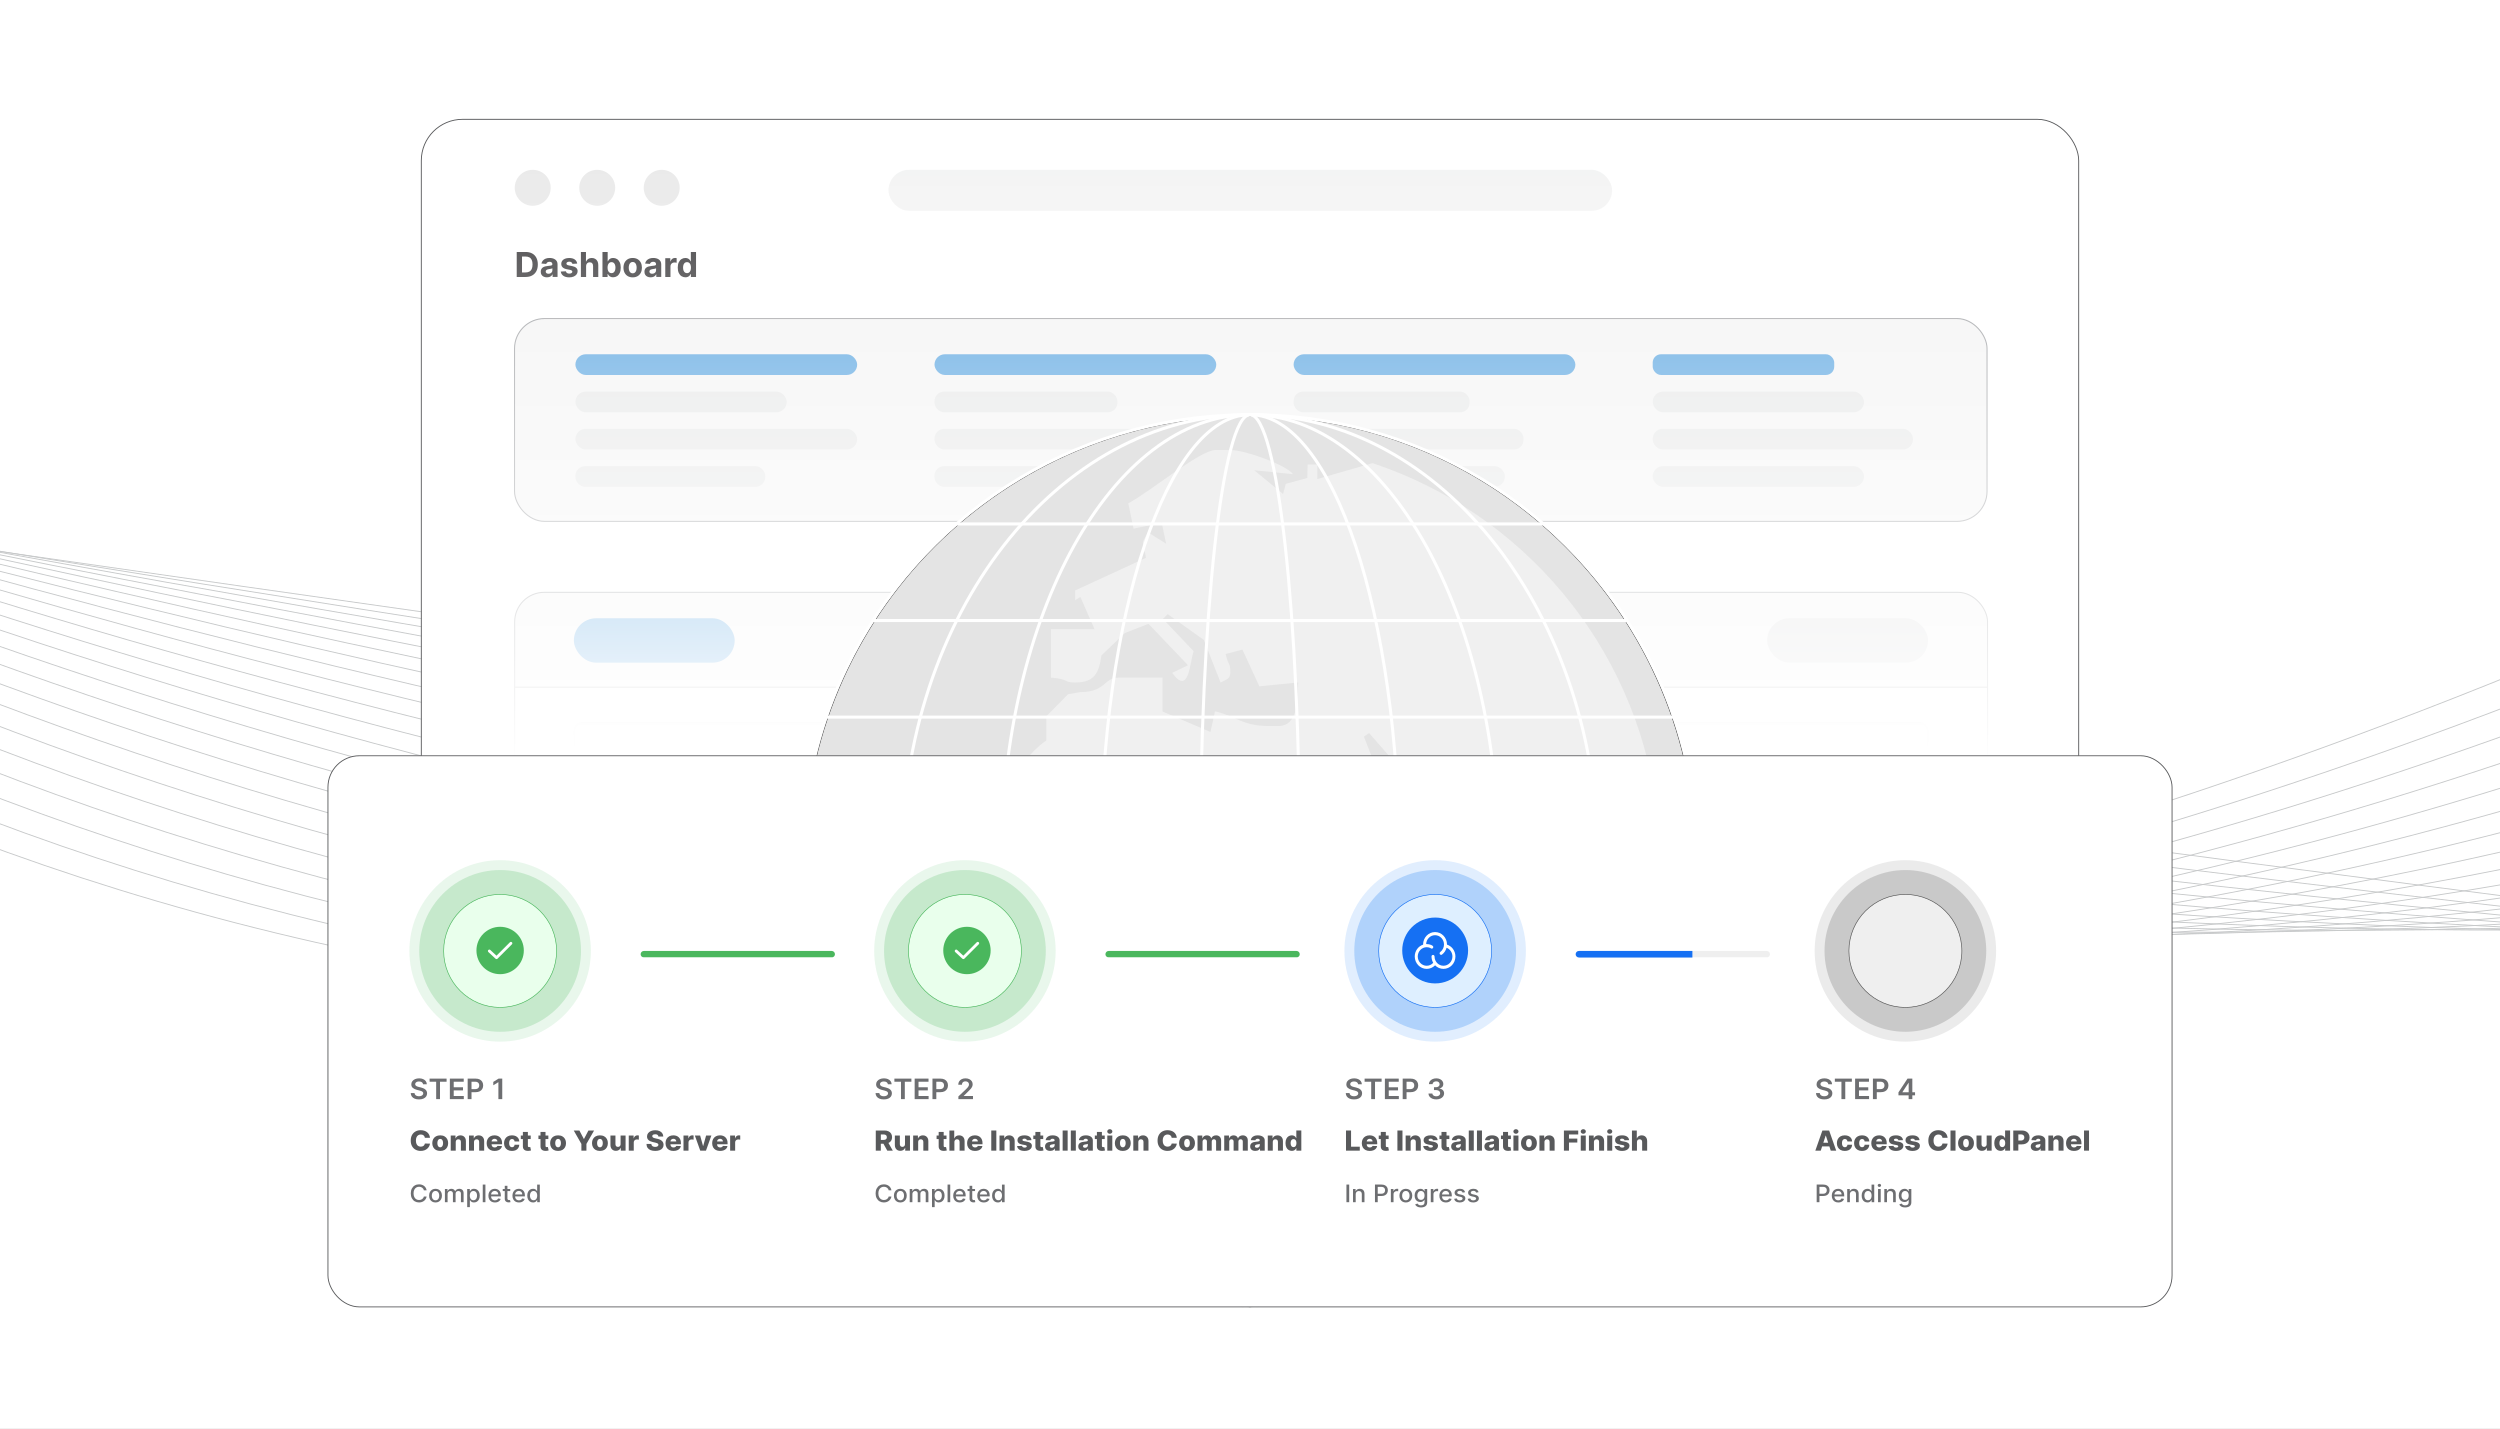 <?xml version="1.0" encoding="UTF-8"?><svg id="Layer_1" xmlns="http://www.w3.org/2000/svg" xmlns:xlink="http://www.w3.org/1999/xlink" viewBox="0 0 350 200"><rect x="0" y="0" width="350" height="200" fill="#808080" stroke="none"/><defs><clipPath id="clippath"><rect width="350" height="200.234" fill="none" stroke-width="0"/></clipPath><clipPath id="clippath-1"><rect x="-76.894" y="-.757" width="503.787" height="201.515" fill="none" stroke-width="0"/></clipPath><clipPath id="clippath-2"><rect x="67.215" y="78.332" width="215.792" height="84.692" fill="none" stroke-width="0"/></clipPath><linearGradient id="linear-gradient" x1="175.111" y1="163.024" x2="175.111" y2="157.087" gradientUnits="userSpaceOnUse"><stop offset="0" stop-color="#fff"/><stop offset=".996" stop-color="#fff" stop-opacity="0"/></linearGradient><linearGradient id="linear-gradient-2" x1="175.041" y1="16.063" x2="175.041" y2="146.298" gradientUnits="userSpaceOnUse"><stop offset="0" stop-color="#9c9ea1"/><stop offset="1" stop-color="#fff"/></linearGradient><linearGradient id="linear-gradient-3" x1="176.394" y1="106.662" x2="176.394" y2="22.241" gradientUnits="userSpaceOnUse"><stop offset="0" stop-color="#fff"/><stop offset="1" stop-color="#fff" stop-opacity="0"/></linearGradient></defs><g clip-path="url(#clippath)"><rect width="350" height="200" fill="#fff" stroke-width="0"/><g clip-path="url(#clippath-1)"><rect x="-76.797" y="-.799" width="503.787" height="201.515" fill="#fff" stroke-width="0"/><path d="M-164.293-6.13S15.912,292.327,461.985,40.83" fill="none" stroke="#c6c8c9" stroke-miterlimit="10" stroke-width=".126"/><path d="M-162.122-2.985S31.065,284.459,464.485,45.775" fill="none" stroke="#c6c8c9" stroke-miterlimit="10" stroke-width=".126"/><path d="M-159.952.161S46.218,276.592,466.985,50.719" fill="none" stroke="#c6c8c9" stroke-miterlimit="10" stroke-width=".126"/><path d="M-157.781,3.306S61.372,268.725,469.485,55.664" fill="none" stroke="#c6c8c9" stroke-miterlimit="10" stroke-width=".126"/><path d="M-155.611,6.451S76.525,260.858,471.985,60.609" fill="none" stroke="#c6c8c9" stroke-miterlimit="10" stroke-width=".126"/><path d="M-153.441,9.596S91.679,252.991,474.485,65.553" fill="none" stroke="#c6c8c9" stroke-miterlimit="10" stroke-width=".126"/><path d="M-151.27,12.742S106.832,245.124,476.985,70.498" fill="none" stroke="#c6c8c9" stroke-miterlimit="10" stroke-width=".126"/><path d="M-149.1,15.887S121.986,237.257,479.485,75.443" fill="none" stroke="#c6c8c9" stroke-miterlimit="10" stroke-width=".126"/><path d="M-146.93,19.032S137.139,229.39,481.985,80.387" fill="none" stroke="#c6c8c9" stroke-miterlimit="10" stroke-width=".126"/><path d="M-144.759,22.178S152.292,221.523,484.485,85.332" fill="none" stroke="#c6c8c9" stroke-miterlimit="10" stroke-width=".126"/><path d="M-142.589,25.323S167.446,213.656,486.985,90.277" fill="none" stroke="#c6c8c9" stroke-miterlimit="10" stroke-width=".126"/><path d="M-140.418,28.468S182.599,205.789,489.485,95.221" fill="none" stroke="#c6c8c9" stroke-miterlimit="10" stroke-width=".126"/><path d="M-138.248,31.614S197.753,197.922,491.985,100.166" fill="none" stroke="#c6c8c9" stroke-miterlimit="10" stroke-width=".126"/><path d="M-136.078,34.759S212.906,190.054,494.485,105.111" fill="none" stroke="#c6c8c9" stroke-miterlimit="10" stroke-width=".126"/><path d="M-133.907,37.904S228.059,182.187,496.985,110.055" fill="none" stroke="#c6c8c9" stroke-miterlimit="10" stroke-width=".126"/><path d="M-131.737,41.05S243.213,174.32,499.486,115" fill="none" stroke="#c6c8c9" stroke-miterlimit="10" stroke-width=".126"/><path d="M-129.567,44.195s387.933,122.258,631.552,75.75" fill="none" stroke="#c6c8c9" stroke-miterlimit="10" stroke-width=".126"/><path d="M-127.396,47.34s400.916,111.246,631.882,77.549" fill="none" stroke="#c6c8c9" stroke-miterlimit="10" stroke-width=".126"/><path d="M-125.226,50.486s413.899,100.234,632.211,79.349" fill="none" stroke="#c6c8c9" stroke-miterlimit="10" stroke-width=".126"/><path d="M-123.055,53.631s426.882,89.221,632.541,81.148" fill="none" stroke="#c6c8c9" stroke-miterlimit="10" stroke-width=".126"/><path d="M-120.885,56.776s439.865,78.209,632.871,82.947" fill="none" stroke="#c6c8c9" stroke-miterlimit="10" stroke-width=".126"/><path d="M-118.715,59.921s452.848,67.196,633.2,84.747" fill="none" stroke="#c6c8c9" stroke-miterlimit="10" stroke-width=".126"/><rect x="58.983" y="16.706" width="232.034" height="146.318" rx="5.78" ry="5.78" fill="#fff" stroke-width="0"/><g clip-path="url(#clippath-2)"><rect x="72.053" y="82.926" width="206.202" height="99.749" rx="4.144" ry="4.144" fill="#f4f4f4" stroke="#9c9ea1" stroke-miterlimit="10" stroke-width=".145"/><rect x="72.053" y="96.209" width="206.202" height="87.597" fill="#fff" stroke="#9c9ea1" stroke-miterlimit="10" stroke-width=".145"/><rect x="80.389" y="101.144" width="90.604" height="36.219" rx="1.235" ry="1.235" fill="#f7f7f7" stroke="#e8e8e8" stroke-miterlimit="10" stroke-width=".189"/><rect x="179.315" y="141.912" width="90.604" height="36.219" rx="1.235" ry="1.235" fill="#f7f7f7" stroke="#e8e8e8" stroke-miterlimit="10" stroke-width=".189"/><rect x="179.315" y="101.144" width="90.604" height="36.219" rx="1.235" ry="1.235" fill="#f7f7f7" stroke="#e8e8e8" stroke-miterlimit="10" stroke-width=".189"/><rect x="80.389" y="141.912" width="90.604" height="36.219" rx="1.235" ry="1.235" fill="#f7f7f7" stroke="#e8e8e8" stroke-miterlimit="10" stroke-width=".189"/><rect x="247.408" y="86.558" width="22.512" height="6.215" rx="3.108" ry="3.108" fill="#dbdcdd" stroke-width="0"/><rect x="80.343" y="86.558" width="22.512" height="6.215" rx="3.108" ry="3.108" fill="#0178d4" opacity=".63" stroke-width="0"/><rect x="85.901" y="105.46" width="49.307" height="27.264" rx="1.586" ry="1.586" fill="#e6e7e7" opacity=".74" stroke="#e8e8e8" stroke-miterlimit="10" stroke-width=".189"/><rect x="184.516" y="145.485" width="80.632" height="29.004" rx="1.58" ry="1.58" fill="#e6e7e7" opacity=".74" stroke="#e8e8e8" stroke-miterlimit="10" stroke-width=".189"/></g><path d="M73.582,38.778h-1.241v-3.502h1.252c.352,0,.655.07.91.209s.45.34.587.601c.137.261.206.573.206.937,0,.365-.069.678-.206.94-.138.262-.334.463-.59.604s-.561.21-.917.21ZM73.081,38.144h.47c.219,0,.403-.039.553-.117s.263-.199.338-.364c.076-.165.114-.377.114-.638,0-.259-.038-.47-.114-.634-.076-.165-.189-.285-.337-.363-.149-.077-.334-.116-.552-.116h-.472v2.233Z" fill="#414042" stroke-width="0"/><path d="M76.577,38.828c-.168,0-.317-.03-.448-.088-.131-.059-.234-.146-.31-.261-.076-.116-.114-.26-.114-.434,0-.146.027-.269.081-.368.053-.099.127-.179.219-.239s.197-.106.315-.137c.118-.031.242-.053.372-.065.153-.016.276-.031.37-.045.093-.014.161-.036.203-.064.043-.029.064-.071.064-.127v-.01c0-.108-.034-.192-.102-.252-.068-.059-.164-.089-.288-.089-.131,0-.235.029-.313.086-.078.057-.129.129-.154.216l-.674-.055c.034-.159.102-.297.202-.415.101-.117.23-.206.389-.27.159-.063.343-.095.553-.095.145,0,.286.017.419.051s.253.087.357.159c.104.072.186.164.247.276s.091.247.091.403v1.771h-.691v-.364h-.021c-.042.082-.099.154-.169.216-.07.062-.155.111-.254.145s-.214.052-.344.052ZM76.786,38.325c.107,0,.202-.021.284-.064.082-.043.146-.101.193-.174.047-.073.07-.155.07-.248v-.279c-.022.015-.054.028-.093.04-.04.012-.084.023-.133.033-.049.01-.098.018-.147.025-.049.008-.093.014-.133.02-.085.012-.16.032-.224.06-.064.027-.113.064-.148.11-.036.046-.053.103-.053.172,0,.099.036.175.109.227.072.052.164.078.276.078Z" fill="#414042" stroke-width="0"/><path d="M80.807,36.901l-.667.042c-.011-.057-.036-.109-.073-.155-.038-.046-.087-.084-.148-.111s-.134-.042-.218-.042c-.113,0-.208.024-.286.071-.078.047-.116.11-.116.189,0,.063.025.116.075.159s.136.078.258.104l.475.096c.255.052.446.137.571.253.126.116.189.269.189.458,0,.172-.051.323-.151.453-.101.13-.239.231-.414.304-.175.072-.377.108-.604.108-.348,0-.625-.073-.83-.218-.206-.145-.327-.344-.362-.594l.716-.038c.022.106.074.186.157.242.084.056.19.083.32.083.128,0,.231-.025.309-.074.078-.05.118-.114.119-.192-.001-.066-.029-.121-.084-.163-.055-.043-.139-.076-.253-.099l-.455-.09c-.256-.051-.447-.14-.572-.267-.125-.127-.187-.288-.187-.483,0-.169.046-.315.138-.436.091-.122.221-.216.388-.282s.363-.099.587-.099c.332,0,.593.07.784.21.191.14.303.331.335.572Z" fill="#414042" stroke-width="0"/><path d="M82.055,37.26v1.518h-.729v-3.502h.708v1.339h.031c.059-.155.155-.277.287-.365s.298-.132.498-.132c.182,0,.342.04.478.119s.242.193.318.34.113.324.112.529v1.672h-.728v-1.542c.001-.162-.04-.288-.123-.378s-.198-.135-.346-.135c-.099,0-.186.021-.262.064s-.135.103-.178.184c-.043.081-.065.177-.066.29Z" fill="#414042" stroke-width="0"/><path d="M84.345,38.778v-3.502h.729v1.316h.022c.032-.07.079-.143.14-.216.061-.073.141-.135.239-.185.099-.049.221-.074.368-.074.192,0,.368.05.53.149.162.1.291.249.388.45.097.2.145.451.145.751,0,.293-.047.54-.141.741-.094.201-.222.353-.383.457-.161.103-.342.155-.541.155-.142,0-.261-.023-.36-.07s-.179-.106-.242-.177c-.062-.071-.11-.144-.144-.216h-.032v.42h-.718ZM85.058,37.465c0,.156.022.292.065.409.043.116.106.206.189.271.082.065.182.097.299.097.119,0,.219-.033.301-.099.082-.065.144-.157.187-.273.043-.117.064-.252.064-.404,0-.151-.021-.285-.063-.4-.043-.115-.104-.206-.186-.271s-.183-.097-.303-.097c-.119,0-.218.031-.3.094-.082.063-.144.152-.188.267-.043.115-.065.251-.065.407Z" fill="#414042" stroke-width="0"/><path d="M88.577,38.83c-.266,0-.495-.057-.688-.17-.193-.114-.342-.272-.447-.476-.105-.203-.157-.44-.157-.709,0-.272.052-.509.157-.712.105-.204.254-.362.447-.476.193-.113.422-.17.688-.17s.495.057.689.17c.193.114.342.272.447.476.105.203.157.44.157.712,0,.269-.052.505-.157.709-.105.204-.254.362-.447.476-.193.113-.423.17-.689.17ZM88.58,38.266c.121,0,.222-.035.303-.103s.142-.164.184-.283c.042-.12.062-.256.062-.409,0-.152-.021-.289-.062-.408-.042-.12-.102-.214-.184-.284-.081-.069-.182-.104-.303-.104-.122,0-.224.035-.307.104-.083.07-.145.165-.186.284s-.062.256-.062.408c0,.153.021.289.062.409s.103.214.186.283c.083.069.185.103.307.103Z" fill="#414042" stroke-width="0"/><path d="M91.094,38.828c-.168,0-.317-.03-.448-.088-.131-.059-.234-.146-.31-.261-.076-.116-.114-.26-.114-.434,0-.146.027-.269.081-.368.053-.099.127-.179.219-.239s.197-.106.315-.137c.118-.031.242-.053.372-.065.153-.016.276-.031.37-.045.093-.014.161-.036.203-.064.043-.029.064-.071.064-.127v-.01c0-.108-.034-.192-.102-.252-.068-.059-.164-.089-.288-.089-.131,0-.235.029-.313.086-.078.057-.129.129-.154.216l-.674-.055c.034-.159.102-.297.202-.415.101-.117.23-.206.389-.27.159-.063.343-.095.553-.095.145,0,.286.017.419.051s.253.087.357.159c.104.072.186.164.247.276s.091.247.091.403v1.771h-.691v-.364h-.021c-.042.082-.099.154-.169.216-.07.062-.155.111-.254.145s-.214.052-.344.052ZM91.302,38.325c.107,0,.202-.021.284-.064.082-.043.146-.101.193-.174.047-.073.07-.155.07-.248v-.279c-.022.015-.054.028-.093.04-.04.012-.084.023-.133.033-.049.01-.098.018-.147.025-.049.008-.093.014-.133.02-.085.012-.16.032-.224.06-.064.027-.113.064-.148.11-.036.046-.053.103-.053.172,0,.099.036.175.109.227.072.052.164.078.276.078Z" fill="#414042" stroke-width="0"/><path d="M93.138,38.778v-2.626h.706v.458h.027c.048-.163.128-.286.241-.37.113-.084.243-.126.39-.126.037,0,.076.002.118.007s.079.011.111.019v.646c-.035-.01-.082-.019-.142-.027s-.116-.012-.166-.012c-.107,0-.203.023-.286.069-.084.046-.15.11-.198.192-.049.082-.073.177-.073.284v1.486h-.729Z" fill="#414042" stroke-width="0"/><path d="M95.951,38.821c-.199,0-.38-.052-.541-.155-.162-.103-.289-.255-.383-.457-.094-.201-.141-.448-.141-.741,0-.301.048-.551.145-.751.097-.2.226-.35.387-.45.162-.1.338-.149.531-.149.147,0,.27.025.368.074.099.05.178.111.239.185.061.074.107.146.14.216h.022v-1.316h.727v3.502h-.718v-.42h-.031c-.034.073-.083.145-.144.216-.062.071-.143.13-.241.177s-.219.07-.36.07ZM96.182,38.242c.117,0,.217-.032.298-.097s.144-.155.188-.271.066-.252.066-.409-.022-.292-.065-.407c-.043-.115-.106-.204-.189-.267-.082-.062-.182-.094-.299-.094-.12,0-.221.032-.303.097s-.144.155-.186.271c-.042.115-.063.248-.063.4,0,.153.021.288.064.404.043.117.105.208.186.273s.182.099.302.099Z" fill="#414042" stroke-width="0"/><rect x="72.036" y="44.598" width="206.149" height="28.394" rx="4.199" ry="4.199" fill="#f4f4f4" stroke="#9c9ea1" stroke-miterlimit="10" stroke-width=".145"/><rect x="80.557" y="49.597" width="39.446" height="2.9" rx="1.45" ry="1.45" fill="#0178d4" opacity=".63" stroke-width="0"/><rect x="80.557" y="54.818" width="29.584" height="2.9" rx="1.45" ry="1.45" fill="#e6e7e7" stroke-width="0"/><rect x="80.557" y="60.038" width="39.446" height="2.9" rx="1.45" ry="1.45" fill="#e6e7e7" stroke-width="0"/><rect x="80.557" y="65.259" width="26.573" height="2.9" rx="1.374" ry="1.374" fill="#e6e7e7" stroke-width="0"/><rect x="130.831" y="49.597" width="39.446" height="2.9" rx="1.45" ry="1.45" fill="#0178d4" opacity=".63" stroke-width="0"/><rect x="130.831" y="54.818" width="25.606" height="2.9" rx="1.349" ry="1.349" fill="#e6e7e7" stroke-width="0"/><rect x="130.831" y="60.038" width="35.468" height="2.9" rx="1.375" ry="1.375" fill="#e6e7e7" stroke-width="0"/><rect x="130.831" y="65.259" width="25.606" height="2.9" rx="1.349" ry="1.349" fill="#e6e7e7" stroke-width="0"/><rect x="181.105" y="49.597" width="39.446" height="2.9" rx="1.45" ry="1.45" fill="#0178d4" opacity=".63" stroke-width="0"/><rect x="181.105" y="54.818" width="24.639" height="2.9" rx="1.323" ry="1.323" fill="#e6e7e7" stroke-width="0"/><rect x="181.105" y="60.038" width="32.18" height="2.9" rx="1.31" ry="1.31" fill="#e6e7e7" stroke-width="0"/><rect x="181.105" y="65.259" width="29.584" height="2.9" rx="1.45" ry="1.45" fill="#e6e7e7" stroke-width="0"/><rect x="231.379" y="49.597" width="25.413" height="2.9" rx="1.164" ry="1.164" fill="#0178d4" opacity=".63" stroke-width="0"/><rect x="231.379" y="54.818" width="29.584" height="2.9" rx="1.45" ry="1.45" fill="#e6e7e7" stroke-width="0"/><rect x="231.379" y="60.038" width="36.434" height="2.9" rx="1.394" ry="1.394" fill="#e6e7e7" stroke-width="0"/><rect x="231.379" y="65.259" width="29.584" height="2.9" rx="1.45" ry="1.45" fill="#e6e7e7" stroke-width="0"/><rect x="67.215" y="157.087" width="215.792" height="5.937" fill="url(#linear-gradient)" stroke-width="0"/><rect x="58.983" y="16.706" width="232.034" height="146.318" rx="5.78" ry="5.78" fill="none" stroke="#58595b" stroke-miterlimit="10" stroke-width=".126"/><circle cx="74.58" cy="26.292" r="2.516" fill="#eaeaea" stroke-width="0"/><circle cx="83.61" cy="26.292" r="2.516" fill="#eaeaea" stroke-width="0"/><circle cx="92.64" cy="26.292" r="2.516" fill="#eaeaea" stroke-width="0"/><rect x="124.39" y="23.776" width="101.301" height="5.733" rx="2.866" ry="2.866" fill="url(#linear-gradient-2)" opacity=".12" stroke-width="0"/><rect x="67.215" y="22.241" width="218.357" height="84.421" fill="url(#linear-gradient-3)" stroke-width="0"/><path d="M175,58.228c34.488,0,62.45,27.962,62.45,62.45s-27.962,62.45-62.45,62.45-62.45-27.962-62.45-62.45,27.962-62.45,62.45-62.45h0Z" fill="#e4e4e4" fill-rule="evenodd" stroke="#333" stroke-miterlimit="10" stroke-width=".092"/><path d="M124.503,152.94c-3.679-5.58-6.434-11.831-8.05-18.53l10.998,5.306.061,3.283c0,1.21-2.053,3.771-2.714,4.747l-.295,5.194h0ZM192.147,64.835c20.959,6.963,36.683,25.411,39.712,47.874l-1.982-.213c-.356,1.525-.681,1.555-.681,3.385,0,1.616,2.033,2.694,2.033,6.099,0,.915-2.145,2.734-2.236,3.059l-3.182-3.73v4.747l-.478-.02-.854-8.762-1.779.559-2.114-6.515-6.963,7.278-.081,5.326-2.277,1.525-2.419-13.661-1.443,1.057-3.273-4.421-4.889.142-1.87-2.145-1.921.528-3.771-4.32-.732.498,2.338,5.977h2.714v-1.352h1.352c.976,2.704,2.033,1.098,2.033,2.714,0,5.641-6.963,9.788-11.526,10.845.244,1.016.152,2.033,1.352,2.033,2.551,0,1.281-.447,4.066-.681-.132,5.763-6.607,12.645-9.372,16.924l1.24,8.833c.325,1.921-3.984,3.944-5.448,6.109l.701,3.385-1.982.803c-.346,3.476-3.72,7.329-7.511,7.329h-4.066c0-4.757-3.395-11.557-3.395-14.921,0-2.856,1.352-3.242,1.352-6.78,0-3.273-3.385-7.959-3.385-8.812v-5.428h-2.714c-.407-1.514-.152-2.033-2.033-2.033h-.681c-2.958,0-2.46,1.352-5.428,1.352h-2.714c-2.45,0-6.78-7.847-6.78-8.812v-8.132c0-3.507,3.212-7.329,5.428-8.812v-3.385l3.049-3.1,1.698-.285c3.639,0,3.202-2.033,5.428-2.033h6.099v4.747l6.708,2.866.63-2.897c3.039.712,3.832,2.063,7.572,2.063h1.352c2.572,0,2.714-3.415,2.714-6.099l-5.428.539-2.368-5.143-2.348.62c.427,1.84.65,1.077.65,2.633,0,.915-.752,1.016-1.362,1.352l-2.348-5.956-5.052-3.608-.671.661,4.3,4.523c-.569,1.626-.64,6.312-3.009,3.029l2.216-1.067-5.529-5.794-3.314,1.291-3.273,3.131c-.346,2.521-1.027,3.791-3.669,3.791-1.758,0-.701-.457-3.395-.681v-6.78h6.099l-1.982-4.513-.732.447v-1.362l9.91-4.564c-.183-1.423-.417-.661-.417-2.216,0-.091.661-1.342.681-1.362l2.561,1.596-.61-2.917-3.954.813-.732-3.547c3.131-1.647,10.032-7.461,12.228-7.461h2.033c2.145,0,7.877,2.114,8.812,3.385l-5.438-.549,4.035,3.324.386-1.423,3.009-.823.041-1.88h1.362v2.033l7.715-2.226h0Z" fill="#f0f0f0" fill-rule="evenodd" stroke-width="0"/><path d="M174.921,58.063c-.203,0-.406.003-.612.006-24.59.231-45.784,14.638-55.815,35.439-.032.063-.063.127-.092.19-2.72,5.684-4.607,11.845-5.501,18.322-.009.054-.016.111-.022.165-.38,2.777-.574,5.612-.574,8.493,0,2.638.162,5.237.482,7.793.006.051.013.105.019.159.764,6.027,2.384,11.787,4.737,17.155.025.057.051.117.076.174,3.77,8.535,9.391,16.068,16.353,22.095.076.063.149.127.225.19,10.805,9.261,24.799,14.901,40.112,15.043.206.003.409.006.612.006" fill="none" stroke="#fff" stroke-miterlimit="10" stroke-width=".427"/><path d="M174.938,183.293c-26.897,0-48.701-28.034-48.701-62.615,0-34.581,21.804-62.615,48.701-62.615" fill="none" stroke="#fff" stroke-miterlimit="10" stroke-width=".427"/><path d="M174.956,183.293c-19.212,0-34.786-28.034-34.786-62.615,0-34.581,15.574-62.615,34.786-62.615" fill="none" stroke="#fff" stroke-miterlimit="10" stroke-width=".427"/><path d="M174.974,183.293c-11.527,0-20.872-28.034-20.872-62.615,0-34.581,9.345-62.615,20.872-62.615" fill="none" stroke="#fff" stroke-miterlimit="10" stroke-width=".427"/><path d="M174.991,183.293c-3.842,0-6.957-28.034-6.957-62.615,0-34.581,3.115-62.615,6.957-62.615" fill="none" stroke="#fff" stroke-miterlimit="10" stroke-width=".427"/><path d="M175.009,183.293c3.842,0,6.957-28.034,6.957-62.615,0-34.581-3.115-62.615-6.957-62.615" fill="none" stroke="#fff" stroke-miterlimit="10" stroke-width=".427"/><path d="M175.026,183.293c11.527,0,20.872-28.034,20.872-62.615,0-34.581-9.345-62.615-20.872-62.615" fill="none" stroke="#fff" stroke-miterlimit="10" stroke-width=".427"/><path d="M175.044,183.293c19.212,0,34.786-28.034,34.786-62.615,0-34.581-15.574-62.615-34.786-62.615" fill="none" stroke="#fff" stroke-miterlimit="10" stroke-width=".427"/><path d="M175.062,183.293c26.897,0,48.701-28.034,48.701-62.615,0-34.581-21.804-62.615-48.701-62.615" fill="none" stroke="#fff" stroke-miterlimit="10" stroke-width=".427"/><path d="M175.079,58.063c.203,0,.409,0,.612.006.209.003.415.006.625.013,24.323.463,45.245,14.803,55.19,35.426h.003c.029.063.06.127.089.19,2.72,5.684,4.607,11.845,5.501,18.322.009.054.016.111.022.165.38,2.777.574,5.612.574,8.493,0,2.638-.162,5.237-.482,7.793-.006.051-.013.105-.019.159-.764,6.027-2.384,11.787-4.733,17.155h-.003c-.025.057-.051.117-.076.174-3.77,8.535-9.391,16.068-16.353,22.095h-.003c-.073.063-.149.127-.222.19-10.805,9.261-24.799,14.901-40.112,15.043-.203.006-.409.006-.612.006" fill="none" stroke="#fff" stroke-miterlimit="10" stroke-width=".427"/><polyline points="133.923 73.353 143.05 73.353 152.178 73.353 161.306 73.353 170.436 73.353 179.564 73.353 188.694 73.353 197.822 73.353 206.95 73.353 216.08 73.353" fill="none" stroke="#fff" stroke-miterlimit="10" stroke-width=".427"/><polyline points="122.208 86.874 133.938 86.874 145.672 86.874 157.403 86.874 169.133 86.874 180.867 86.874 192.598 86.874 204.328 86.874 216.059 86.874 227.793 86.874" fill="none" stroke="#fff" stroke-miterlimit="10" stroke-width=".427"/><polyline points="115.664 100.394 128.851 100.394 142.036 100.394 155.221 100.394 168.408 100.394 181.592 100.394 194.777 100.394 207.964 100.394 221.149 100.394 234.333 100.394" fill="none" stroke="#fff" stroke-miterlimit="10" stroke-width=".427"/><polyline points="112.669 113.918 126.519 113.918 140.37 113.918 154.222 113.918 168.074 113.918 181.926 113.918 195.775 113.918 209.63 113.918 223.482 113.918 237.331 113.918" fill="none" stroke="#fff" stroke-miterlimit="10" stroke-width=".427"/><polyline points="112.667 127.439 126.519 127.439 140.37 127.439 154.222 127.439 168.074 127.439 181.926 127.439 195.775 127.439 209.63 127.439 223.482 127.439 237.333 127.439" fill="none" stroke="#fff" stroke-miterlimit="10" stroke-width=".427"/><polyline points="115.664 140.96 128.849 140.96 142.036 140.96 155.221 140.96 168.408 140.96 181.592 140.96 194.777 140.96 207.964 140.96 221.151 140.96 234.336 140.96" fill="none" stroke="#fff" stroke-miterlimit="10" stroke-width=".427"/><polyline points="122.208 154.483 133.938 154.483 145.672 154.483 157.403 154.483 169.133 154.483 180.867 154.483 192.598 154.483 204.328 154.483 216.059 154.483 227.793 154.483" fill="none" stroke="#fff" stroke-miterlimit="10" stroke-width=".427"/><polyline points="133.915 168.004 143.05 168.004 152.178 168.004 161.306 168.004 170.436 168.004 179.564 168.004 188.694 168.004 197.822 168.004 206.95 168.004 216.086 168.004" fill="none" stroke="#fff" stroke-miterlimit="10" stroke-width=".427"/><rect x="45.913" y="105.806" width="258.175" height="77.16" rx="4.405" ry="4.405" fill="#fff" stroke="#58595b" stroke-miterlimit="10" stroke-width=".126"/><path d="M70.018,145.83c-7.004,0-12.703-5.698-12.703-12.703s5.698-12.702,12.703-12.702,12.703,5.698,12.703,12.702-5.698,12.703-12.703,12.703Z" fill="#4ab75d" opacity=".12" stroke-width="0"/><path d="M70.018,144.45c-6.243,0-11.322-5.079-11.322-11.322s5.079-11.322,11.322-11.322,11.322,5.079,11.322,11.322-5.079,11.322-11.322,11.322Z" fill="#4ab75d" opacity=".22" stroke-width="0"/><circle cx="70.018" cy="133.127" r="7.907" fill="#e9ffec" stroke="#4ab75d" stroke-miterlimit="10" stroke-width=".09"/><path d="M59.23,151.795c-.014-.123-.071-.218-.171-.286-.1-.068-.231-.102-.391-.102-.113,0-.209.016-.29.049s-.142.077-.185.133c-.043.056-.065.12-.065.192,0,.06.014.112.043.156s.068.081.117.111c.05.03.104.056.165.076.06.021.121.038.182.052l.279.067c.113.025.222.06.326.102.104.043.198.097.281.163s.149.144.198.237c.048.092.073.201.073.325,0,.168-.045.316-.134.443s-.218.227-.387.298c-.169.072-.372.107-.611.107-.232,0-.433-.035-.604-.103-.17-.069-.303-.17-.399-.303-.096-.133-.147-.294-.155-.485h.532c.008.1.04.183.096.249.056.066.13.116.221.149s.193.049.305.049c.118,0,.221-.017.31-.051.089-.034.159-.082.209-.143.05-.061.076-.133.077-.215-.001-.075-.024-.137-.068-.185-.045-.049-.107-.09-.188-.123s-.174-.062-.28-.089l-.34-.084c-.246-.061-.44-.153-.582-.277-.142-.124-.213-.289-.213-.494,0-.169.048-.317.144-.444.096-.127.226-.226.391-.296.165-.07.352-.105.561-.105.212,0,.398.035.558.105.16.071.285.169.377.293.091.125.138.268.141.43h-.52Z" fill="#6d6e71" stroke-width="0"/><path d="M60.141,151.442v-.436h2.381v.436h-.922v2.434h-.536v-2.434h-.922Z" fill="#6d6e71" stroke-width="0"/><path d="M62.98,153.876v-2.87h1.941v.436h-1.4v.779h1.3v.436h-1.3v.783h1.412v.436h-1.952Z" fill="#6d6e71" stroke-width="0"/><path d="M65.473,153.876v-2.87h1.119c.229,0,.421.041.578.123.156.082.274.195.354.338s.12.306.12.488c0,.184-.041.348-.121.491-.081.143-.199.255-.357.337-.157.082-.351.123-.581.123h-.742v-.427h.668c.134,0,.244-.022.33-.067s.149-.106.19-.185c.042-.079.062-.169.062-.271s-.021-.191-.062-.269c-.041-.078-.105-.138-.191-.182s-.196-.065-.332-.065h-.495v2.436h-.54Z" fill="#6d6e71" stroke-width="0"/><path d="M70.315,151.006v2.87h-.54v-2.364h-.018l-.698.429v-.476l.741-.459h.515Z" fill="#6d6e71" stroke-width="0"/><path d="M60.199,159.292h-.716c-.009-.071-.029-.134-.059-.191-.029-.057-.069-.105-.117-.146-.049-.041-.106-.071-.173-.093-.066-.021-.14-.032-.22-.032-.143,0-.265.034-.368.101-.102.067-.181.164-.236.29-.055.127-.082.28-.082.46,0,.187.028.344.084.47.056.127.135.222.236.285.102.064.222.096.362.096.078,0,.15-.009.214-.029.065-.019.121-.047.17-.085.049-.038.089-.083.122-.137s.054-.114.066-.183l.716.004c-.012.125-.05.248-.112.369s-.148.232-.257.332-.241.179-.398.237c-.156.059-.335.088-.536.088-.266,0-.503-.056-.713-.169-.209-.112-.375-.276-.496-.492-.122-.216-.182-.478-.182-.788,0-.31.061-.574.185-.79.123-.216.29-.38.499-.492.21-.112.446-.169.707-.169.177,0,.342.024.493.071s.284.116.398.206c.115.09.208.201.279.333.072.131.116.282.133.451Z" fill="#58595b" stroke-width="0"/><path d="M61.63,161.132c-.231,0-.43-.046-.595-.137s-.293-.219-.382-.383c-.089-.164-.134-.354-.134-.571,0-.218.044-.408.134-.572s.217-.291.382-.383c.166-.091.364-.137.595-.137s.43.045.595.137c.166.092.293.219.382.383s.134.354.134.572c0,.217-.045.407-.134.571-.089.164-.217.291-.382.383s-.364.137-.595.137ZM61.635,160.624c.084,0,.155-.025.213-.075.058-.049.103-.118.134-.206.031-.088.047-.19.047-.306,0-.118-.016-.221-.047-.309-.031-.088-.076-.157-.134-.207-.058-.049-.129-.074-.213-.074-.087,0-.16.025-.22.074-.06.05-.105.119-.136.207-.031.088-.046.191-.046.309,0,.116.015.218.046.306.031.088.076.157.136.206.06.05.133.075.22.075Z" fill="#58595b" stroke-width="0"/><path d="M63.802,159.885v1.207h-.7v-2.116h.666v.389h.024c.048-.129.132-.231.249-.305.118-.074.257-.111.42-.111.154,0,.289.033.403.1.114.067.203.16.267.278.064.119.095.258.094.417v1.349h-.7v-1.216c.001-.118-.03-.209-.092-.276-.063-.066-.149-.099-.26-.099-.074,0-.138.016-.194.046-.056.031-.099.074-.129.131-.03.057-.046.126-.047.206Z" fill="#58595b" stroke-width="0"/><path d="M66.36,159.885v1.207h-.7v-2.116h.666v.389h.024c.048-.129.132-.231.249-.305.118-.074.257-.111.42-.111.154,0,.289.033.403.1.114.067.203.16.267.278.064.119.095.258.094.417v1.349h-.7v-1.216c.001-.118-.03-.209-.092-.276-.063-.066-.149-.099-.26-.099-.074,0-.138.016-.194.046-.056.031-.099.074-.129.131-.03.057-.046.126-.047.206Z" fill="#58595b" stroke-width="0"/><path d="M69.246,161.132c-.23,0-.429-.044-.595-.132-.167-.087-.294-.213-.384-.376s-.134-.357-.134-.582c0-.219.045-.41.134-.574.09-.164.216-.291.38-.383.163-.091.355-.137.577-.137.157,0,.3.023.43.07s.242.116.336.208c.095.092.169.205.221.339.053.135.079.289.079.462v.168h-1.913v-.391h1.261c-.001-.072-.019-.136-.053-.192-.034-.056-.081-.1-.141-.131-.06-.032-.128-.047-.206-.047-.078,0-.148.017-.21.05-.062.033-.111.079-.147.136s-.055.123-.057.195v.398c0,.086.018.162.053.227.035.065.085.115.15.151.065.036.143.054.232.054.062,0,.119-.008.169-.025.05-.017.094-.041.13-.073.036-.032.064-.071.082-.118l.643.018c-.027.139-.085.259-.175.361-.09.102-.208.182-.354.238-.146.057-.315.085-.507.085Z" fill="#58595b" stroke-width="0"/><path d="M71.677,161.132c-.232,0-.431-.046-.597-.138-.166-.092-.293-.22-.382-.384-.088-.164-.133-.354-.133-.57,0-.217.044-.407.134-.571.089-.164.217-.292.382-.384s.364-.138.594-.138c.204,0,.381.035.532.106s.27.17.355.3c.086.129.131.28.136.454h-.655c-.013-.108-.051-.193-.114-.255s-.144-.092-.244-.092c-.082,0-.152.022-.213.065-.061.044-.109.108-.143.193-.034.085-.051.19-.051.315s.017.231.051.316c.034.086.081.15.143.194.061.044.132.065.213.065.065,0,.123-.013.172-.04.05-.027.091-.066.124-.118.032-.052.053-.115.061-.19h.655c-.007.175-.052.327-.136.458-.084.13-.2.232-.351.304-.15.072-.329.108-.535.108Z" fill="#58595b" stroke-width="0"/><path d="M74.3,158.976v.496h-1.388v-.496h1.388ZM73.203,158.469h.701v1.958c0,.042.007.075.021.1s.034.043.061.054c.026.01.059.016.096.016.027,0,.055-.002.085-.007.03-.005.053-.01.068-.013l.106.486c-.033.009-.081.021-.141.034-.06.014-.133.023-.217.026-.165.007-.305-.011-.422-.056-.117-.044-.206-.114-.268-.209-.061-.094-.091-.213-.089-.356v-2.032Z" fill="#58595b" stroke-width="0"/><path d="M76.768,158.976v.496h-1.388v-.496h1.388ZM75.67,158.469h.701v1.958c0,.042.007.075.021.1s.034.043.061.054c.026.01.059.016.096.016.027,0,.055-.002.085-.007.03-.005.053-.01.068-.013l.106.486c-.033.009-.081.021-.141.034-.06.014-.133.023-.217.026-.165.007-.305-.011-.422-.056-.117-.044-.206-.114-.268-.209-.061-.094-.091-.213-.089-.356v-2.032Z" fill="#58595b" stroke-width="0"/><path d="M78.13,161.132c-.231,0-.43-.046-.595-.137s-.293-.219-.382-.383c-.089-.164-.134-.354-.134-.571,0-.218.044-.408.134-.572s.217-.291.382-.383c.166-.091.364-.137.595-.137s.43.045.595.137c.166.092.293.219.382.383s.134.354.134.572c0,.217-.045.407-.134.571-.089.164-.217.291-.382.383s-.364.137-.595.137ZM78.134,160.624c.084,0,.155-.025.213-.075.058-.049.103-.118.134-.206.031-.088.047-.19.047-.306,0-.118-.016-.221-.047-.309-.031-.088-.076-.157-.134-.207-.058-.049-.129-.074-.213-.074-.087,0-.16.025-.22.074-.06.05-.105.119-.136.207-.031.088-.046.191-.046.309,0,.116.015.218.046.306.031.088.076.157.136.206.06.05.133.075.22.075Z" fill="#58595b" stroke-width="0"/><path d="M80.323,158.27h.792l.62,1.181h.026l.62-1.181h.792l-1.073,1.879v.942h-.705v-.942l-1.073-1.879Z" fill="#58595b" stroke-width="0"/><path d="M83.991,161.132c-.231,0-.43-.046-.595-.137s-.293-.219-.382-.383c-.089-.164-.134-.354-.134-.571,0-.218.044-.408.134-.572s.217-.291.382-.383c.166-.091.364-.137.595-.137s.43.045.595.137c.166.092.293.219.382.383s.134.354.134.572c0,.217-.045.407-.134.571-.089.164-.217.291-.382.383s-.364.137-.595.137ZM83.996,160.624c.084,0,.155-.025.213-.075.058-.049.103-.118.134-.206.031-.088.047-.19.047-.306,0-.118-.016-.221-.047-.309-.031-.088-.076-.157-.134-.207-.058-.049-.129-.074-.213-.074-.087,0-.16.025-.22.074-.06.05-.105.119-.136.207-.031.088-.046.191-.046.309,0,.116.015.218.046.306.031.088.076.157.136.206.06.05.133.075.22.075Z" fill="#58595b" stroke-width="0"/><path d="M86.882,160.178v-1.203h.699v2.116h-.667v-.394h-.023c-.048.129-.131.232-.248.308-.117.076-.258.113-.423.113-.15,0-.282-.033-.396-.099-.114-.066-.202-.159-.265-.277-.063-.119-.095-.258-.096-.418v-1.349h.7v1.217c.001.115.033.205.095.271.062.066.146.1.253.1.07,0,.132-.015.189-.045.056-.03.1-.074.133-.131.033-.058.049-.127.049-.209Z" fill="#58595b" stroke-width="0"/><path d="M88.026,161.092v-2.116h.68v.386h.023c.04-.14.105-.244.196-.312s.196-.102.316-.102c.033,0,.066.002.101.006.034.004.066.01.096.019v.585c-.033-.011-.077-.02-.131-.026-.054-.006-.102-.01-.144-.01-.083,0-.158.018-.224.053-.066.036-.119.085-.156.147s-.057.137-.057.221v1.149h-.7Z" fill="#58595b" stroke-width="0"/><path d="M92.179,159.116c-.009-.101-.052-.18-.127-.236-.075-.057-.182-.085-.32-.085-.092,0-.168.011-.229.034-.061.023-.107.054-.138.094-.031.04-.046.086-.047.137-.002.043.007.08.026.112.019.032.048.06.086.085.038.024.084.046.137.064.053.019.113.035.18.048l.252.055c.145.03.273.071.385.121.111.051.205.111.281.181.076.07.133.15.173.241.039.091.059.193.06.306-.001.178-.048.331-.141.459-.092.127-.226.225-.399.293-.173.068-.382.102-.626.102-.246,0-.46-.035-.642-.106-.183-.071-.324-.178-.426-.322-.101-.144-.153-.327-.156-.547h.679c.006.091.031.167.076.227s.106.106.185.138c.079.031.17.047.274.047.096,0,.177-.012.244-.037.067-.025.119-.059.156-.103.036-.044.055-.095.056-.152-.001-.053-.018-.099-.051-.137-.034-.038-.085-.071-.154-.099-.069-.028-.157-.054-.264-.078l-.307-.069c-.254-.056-.454-.147-.6-.272-.146-.126-.219-.295-.218-.509-.001-.174.048-.328.146-.459.099-.131.234-.233.408-.307.174-.073.372-.11.595-.11.227,0,.425.037.592.111.168.074.298.177.39.31.093.133.14.288.142.463h-.679Z" fill="#58595b" stroke-width="0"/><path d="M94.286,161.132c-.23,0-.429-.044-.595-.132-.167-.087-.294-.213-.384-.376s-.134-.357-.134-.582c0-.219.045-.41.134-.574.09-.164.216-.291.38-.383.163-.091.355-.137.577-.137.157,0,.3.023.43.07s.242.116.336.208c.095.092.169.205.221.339.053.135.079.289.079.462v.168h-1.913v-.391h1.261c-.001-.072-.019-.136-.053-.192-.034-.056-.081-.1-.141-.131-.06-.032-.128-.047-.206-.047-.078,0-.148.017-.21.05-.062.033-.111.079-.147.136s-.055.123-.057.195v.398c0,.086.018.162.053.227.035.065.085.115.15.151.065.036.143.054.232.054.062,0,.119-.008.169-.025.05-.017.094-.041.13-.073.036-.032.064-.071.082-.118l.643.018c-.027.139-.085.259-.175.361-.09.102-.208.182-.354.238-.146.057-.315.085-.507.085Z" fill="#58595b" stroke-width="0"/><path d="M95.69,161.092v-2.116h.68v.386h.023c.04-.14.105-.244.196-.312s.196-.102.316-.102c.033,0,.066.002.101.006.034.004.066.01.096.019v.585c-.033-.011-.077-.02-.131-.026-.054-.006-.102-.01-.144-.01-.083,0-.158.018-.224.053-.066.036-.119.085-.156.147s-.057.137-.057.221v1.149h-.7Z" fill="#58595b" stroke-width="0"/><path d="M99.592,158.976l-.755,2.116h-.802l-.753-2.116h.738l.405,1.458h.023l.407-1.458h.738Z" fill="#58595b" stroke-width="0"/><path d="M100.816,161.132c-.23,0-.429-.044-.595-.132-.167-.087-.294-.213-.384-.376s-.134-.357-.134-.582c0-.219.045-.41.134-.574.09-.164.216-.291.38-.383.163-.091.355-.137.577-.137.157,0,.3.023.43.07s.242.116.336.208c.095.092.169.205.221.339.053.135.079.289.079.462v.168h-1.913v-.391h1.261c-.001-.072-.019-.136-.053-.192-.034-.056-.081-.1-.141-.131-.06-.032-.128-.047-.206-.047-.078,0-.148.017-.21.05-.062.033-.111.079-.147.136s-.055.123-.057.195v.398c0,.086.018.162.053.227.035.065.085.115.15.151.065.036.143.054.232.054.062,0,.119-.008.169-.025.05-.017.094-.041.13-.073.036-.032.064-.071.082-.118l.643.018c-.027.139-.085.259-.175.361-.09.102-.208.182-.354.238-.146.057-.315.085-.507.085Z" fill="#58595b" stroke-width="0"/><path d="M102.22,161.092v-2.116h.68v.386h.023c.04-.14.105-.244.196-.312s.196-.102.316-.102c.033,0,.066.002.101.006.034.004.066.01.096.019v.585c-.033-.011-.077-.02-.131-.026-.054-.006-.102-.01-.144-.01-.083,0-.158.018-.224.053-.066.036-.119.085-.156.147s-.057.137-.057.221v1.149h-.7Z" fill="#58595b" stroke-width="0"/><path d="M59.728,166.642h-.391c-.015-.081-.043-.151-.084-.212-.041-.061-.091-.113-.15-.156-.06-.043-.126-.075-.199-.096-.073-.022-.15-.033-.232-.033-.148,0-.28.036-.397.107-.117.071-.208.176-.276.315s-.101.307-.101.506c0,.201.034.371.101.509s.159.243.276.314c.117.071.248.106.395.106.081,0,.158-.011.231-.032.073-.021.139-.053.199-.094.059-.042.109-.093.151-.154s.07-.13.086-.209l.391.001c-.021.122-.061.233-.121.335s-.136.19-.23.263c-.093.074-.199.13-.319.171-.12.04-.25.06-.391.06-.222,0-.42-.051-.594-.152-.174-.102-.311-.248-.411-.437-.1-.19-.15-.416-.15-.679,0-.264.05-.49.15-.679.101-.19.237-.335.411-.436s.372-.152.593-.152c.136,0,.264.019.382.056.118.038.225.092.319.164.094.072.172.16.234.263.062.103.103.221.126.354Z" fill="#6d6e71" stroke-width="0"/><path d="M60.973,168.346c-.181,0-.338-.04-.473-.12-.135-.08-.239-.191-.314-.334-.074-.143-.111-.31-.111-.501,0-.192.037-.36.111-.504.075-.144.179-.255.314-.335.134-.08.292-.12.473-.12.18,0,.338.04.472.12.135.08.239.191.314.335.074.144.112.312.112.504,0,.191-.038.358-.112.501s-.179.254-.314.334c-.134.08-.292.12-.472.12ZM60.974,168.043c.117,0,.214-.03.291-.089.077-.06.134-.139.171-.237.037-.099.056-.208.056-.327,0-.118-.019-.227-.056-.326s-.094-.179-.171-.239c-.077-.06-.174-.09-.291-.09-.118,0-.215.03-.292.09-.077.06-.135.14-.172.239s-.056.208-.056.326c0,.119.019.228.056.327.037.099.095.178.172.237s.175.089.292.089Z" fill="#6d6e71" stroke-width="0"/><path d="M62.288,168.308v-1.852h.36v.301h.023c.041-.102.106-.182.197-.239.091-.058.2-.086.327-.086.129,0,.237.029.324.087.087.058.152.138.193.239h.021c.046-.099.119-.178.219-.237.1-.059.22-.089.358-.089.175,0,.317.053.428.158.111.105.167.264.167.476v1.242h-.375v-1.208c0-.126-.036-.216-.106-.273-.071-.056-.156-.085-.254-.085-.122,0-.217.036-.285.108-.067.072-.102.165-.102.277v1.18h-.373v-1.231c0-.1-.032-.181-.098-.242-.065-.061-.15-.092-.254-.092-.071,0-.136.018-.196.054-.06.036-.107.085-.144.149-.036.064-.055.137-.055.221v1.142h-.374Z" fill="#6d6e71" stroke-width="0"/><path d="M65.406,169.002v-2.546h.366v.3h.032c.021-.039.053-.084.094-.134.041-.051.098-.095.17-.133s.169-.058.289-.058c.155,0,.294.038.416.114.122.075.218.184.288.327.07.142.104.314.104.513,0,.2-.035.372-.104.514s-.165.252-.286.329-.259.115-.415.115c-.117,0-.212-.019-.286-.057-.074-.038-.132-.082-.174-.133-.042-.05-.074-.095-.096-.135h-.023v.982h-.374ZM65.773,167.382c0,.13.019.244.059.342.039.098.096.175.17.23.074.055.166.083.273.083.112,0,.206-.029.281-.086s.132-.136.171-.234c.039-.099.058-.21.058-.334,0-.122-.019-.232-.057-.329s-.095-.174-.17-.231c-.076-.056-.17-.084-.283-.084-.108,0-.2.027-.275.081s-.131.129-.17.226c-.039.096-.058.209-.058.337Z" fill="#6d6e71" stroke-width="0"/><path d="M67.959,165.839v2.469h-.374v-2.469h.374Z" fill="#6d6e71" stroke-width="0"/><path d="M69.293,168.346c-.19,0-.352-.04-.489-.118-.137-.079-.242-.189-.316-.332s-.111-.31-.111-.502c0-.19.037-.357.111-.501.074-.145.178-.258.311-.339s.289-.122.468-.122c.109,0,.214.018.316.052.102.034.193.089.274.163s.145.17.192.288.07.26.07.428v.128h-1.53v-.27h1.163c0-.095-.02-.179-.06-.252-.04-.074-.096-.132-.169-.174s-.157-.064-.254-.064c-.105,0-.197.025-.275.074s-.138.114-.181.193c-.042.079-.063.165-.063.257v.211c0,.124.022.229.068.316.045.087.109.153.191.198s.178.068.287.068c.071,0,.136-.01.194-.03.059-.019.109-.049.151-.088.043-.04.075-.088.098-.146l.354.061c-.028.101-.079.189-.152.263-.073.075-.165.134-.274.175-.11.042-.235.062-.376.062Z" fill="#6d6e71" stroke-width="0"/><path d="M71.435,166.457v.289h-1.051v-.289h1.051ZM70.665,166.013h.375v1.752c0,.07.011.122.033.157.021.035.05.059.085.071.035.013.072.019.113.019.03,0,.057-.002.079-.006.022-.004.04-.007.053-.009l.067.297c-.021.008-.053.017-.093.025s-.09.013-.15.014c-.099.002-.19-.015-.275-.05-.085-.036-.154-.09-.207-.164s-.079-.167-.079-.278v-1.827Z" fill="#6d6e71" stroke-width="0"/><path d="M72.658,168.346c-.19,0-.352-.04-.489-.118-.137-.079-.242-.189-.316-.332s-.111-.31-.111-.502c0-.19.037-.357.111-.501.074-.145.178-.258.311-.339s.289-.122.468-.122c.109,0,.214.018.316.052.102.034.193.089.274.163s.145.17.192.288.07.26.07.428v.128h-1.53v-.27h1.163c0-.095-.02-.179-.06-.252-.04-.074-.096-.132-.169-.174s-.157-.064-.254-.064c-.105,0-.197.025-.275.074s-.138.114-.181.193c-.042.079-.063.165-.063.257v.211c0,.124.022.229.068.316.045.087.109.153.191.198s.178.068.287.068c.071,0,.136-.01.194-.03.059-.019.109-.049.151-.088.043-.04.075-.088.098-.146l.354.061c-.028.101-.079.189-.152.263-.073.075-.165.134-.274.175-.11.042-.235.062-.376.062Z" fill="#6d6e71" stroke-width="0"/><path d="M74.622,168.344c-.155,0-.294-.039-.415-.115s-.217-.186-.286-.329-.103-.314-.103-.514c0-.2.035-.371.104-.513.07-.143.166-.252.288-.327.122-.076.26-.114.415-.114.12,0,.216.019.289.058.073.038.13.083.17.133.041.05.072.095.095.134h.022v-.917h.374v2.469h-.366v-.288h-.031c-.023.04-.055.085-.097.135-.043.051-.1.095-.174.133-.073.038-.169.057-.286.057ZM74.705,168.037c.108,0,.199-.028.274-.083.075-.055.132-.131.17-.23.039-.098.059-.212.059-.342,0-.128-.019-.241-.058-.337-.039-.097-.095-.172-.169-.226s-.167-.081-.276-.081c-.113,0-.206.028-.282.084-.075.057-.132.133-.17.231s-.057.207-.057.329c0,.123.019.235.058.334.039.099.096.177.171.234.075.058.169.086.28.086Z" fill="#6d6e71" stroke-width="0"/><path d="M116.434,134.018h-26.288c-.253.032-.459-.173-.459-.427h0c0-.253.205-.459.459-.459h26.288c.253,0,.459.205.459.459h0c0,.253-.205.459-.459.427Z" fill="#4ab75d" stroke-width="0"/><path d="M135.09,145.83c-7.004,0-12.703-5.698-12.703-12.703s5.698-12.702,12.703-12.702,12.703,5.698,12.703,12.702-5.698,12.703-12.703,12.703Z" fill="#4ab75d" opacity=".12" stroke-width="0"/><path d="M135.09,144.45c-6.243,0-11.322-5.079-11.322-11.322s5.079-11.322,11.322-11.322,11.322,5.079,11.322,11.322-5.079,11.322-11.322,11.322Z" fill="#4ab75d" opacity=".22" stroke-width="0"/><circle cx="135.09" cy="133.127" r="7.907" fill="#e9ffec" stroke="#4ab75d" stroke-miterlimit="10" stroke-width=".09"/><path d="M124.303,151.795c-.014-.123-.071-.218-.171-.286-.1-.068-.231-.102-.391-.102-.113,0-.209.016-.29.049s-.142.077-.185.133c-.043.056-.065.12-.065.192,0,.06.014.112.043.156s.068.081.117.111c.05.03.104.056.165.076.06.021.121.038.182.052l.279.067c.113.025.222.06.326.102.104.043.198.097.281.163s.149.144.198.237c.048.092.073.201.073.325,0,.168-.045.316-.134.443s-.218.227-.387.298c-.169.072-.372.107-.611.107-.232,0-.433-.035-.604-.103-.17-.069-.303-.17-.399-.303-.096-.133-.147-.294-.155-.485h.532c.008.1.04.183.096.249.056.066.13.116.221.149s.193.049.305.049c.118,0,.221-.017.31-.051.089-.034.159-.082.209-.143.05-.061.076-.133.077-.215-.001-.075-.024-.137-.068-.185-.045-.049-.107-.09-.188-.123s-.174-.062-.28-.089l-.34-.084c-.246-.061-.44-.153-.582-.277-.142-.124-.213-.289-.213-.494,0-.169.048-.317.144-.444.096-.127.226-.226.391-.296.165-.07.352-.105.561-.105.212,0,.398.035.558.105.16.071.285.169.377.293.091.125.138.268.141.43h-.52Z" fill="#6d6e71" stroke-width="0"/><path d="M125.214,151.442v-.436h2.381v.436h-.922v2.434h-.536v-2.434h-.922Z" fill="#6d6e71" stroke-width="0"/><path d="M128.052,153.876v-2.87h1.941v.436h-1.4v.779h1.3v.436h-1.3v.783h1.412v.436h-1.952Z" fill="#6d6e71" stroke-width="0"/><path d="M130.545,153.876v-2.87h1.119c.229,0,.421.041.578.123.156.082.274.195.354.338s.12.306.12.488c0,.184-.041.348-.121.491-.081.143-.199.255-.357.337-.157.082-.351.123-.581.123h-.742v-.427h.668c.134,0,.244-.022.33-.067s.149-.106.19-.185c.042-.079.062-.169.062-.271s-.021-.191-.062-.269c-.041-.078-.105-.138-.191-.182s-.196-.065-.332-.065h-.495v2.436h-.54Z" fill="#6d6e71" stroke-width="0"/><path d="M134.174,153.876v-.376l1.036-.977c.099-.096.182-.182.248-.256s.116-.147.148-.217c.033-.07.05-.144.05-.224,0-.09-.021-.169-.064-.233-.043-.065-.102-.115-.176-.15-.075-.036-.16-.053-.255-.053-.098,0-.184.019-.258.058-.074.039-.131.094-.171.165-.04.071-.06.156-.06.253h-.515c0-.182.043-.34.13-.475.086-.134.206-.238.357-.312.152-.074.327-.11.524-.11.2,0,.376.036.527.108.152.072.27.17.353.295.084.126.126.268.126.429,0,.107-.021.213-.064.316-.043.104-.118.219-.225.345-.107.127-.258.279-.451.459l-.514.503v.019h1.3v.435h-2.046Z" fill="#6d6e71" stroke-width="0"/><path d="M122.609,161.092v-2.822h1.212c.219,0,.409.038.569.114.16.076.283.184.37.325s.13.308.13.501c0,.195-.044.361-.133.498-.089.136-.215.24-.378.311-.164.071-.357.107-.58.107h-.767v-.537h.635c.107,0,.196-.014.269-.041.072-.027.127-.068.164-.123.037-.056.056-.127.056-.214s-.019-.16-.056-.217c-.038-.057-.092-.101-.165-.129-.072-.029-.162-.043-.268-.043h-.35v2.272h-.709ZM124.261,159.802l.731,1.29h-.773l-.716-1.29h.759Z" fill="#58595b" stroke-width="0"/><path d="M126.699,160.178v-1.203h.699v2.116h-.667v-.394h-.023c-.048.129-.131.232-.248.308-.117.076-.258.113-.423.113-.15,0-.282-.033-.396-.099-.114-.066-.202-.159-.265-.277-.063-.119-.095-.258-.096-.418v-1.349h.7v1.217c.001.115.033.205.095.271.062.066.146.1.253.1.07,0,.132-.015.189-.045.056-.03.1-.074.133-.131.033-.058.049-.127.049-.209Z" fill="#58595b" stroke-width="0"/><path d="M128.543,159.885v1.207h-.7v-2.116h.666v.389h.024c.048-.129.132-.231.249-.305.118-.074.257-.111.42-.111.154,0,.289.033.403.1.114.067.203.16.267.278.064.119.095.258.094.417v1.349h-.7v-1.216c.001-.118-.03-.209-.092-.276-.063-.066-.149-.099-.26-.099-.074,0-.138.016-.194.046-.056.031-.099.074-.129.131-.03.057-.046.126-.047.206Z" fill="#58595b" stroke-width="0"/><path d="M132.511,158.976v.496h-1.388v-.496h1.388ZM131.414,158.469h.701v1.958c0,.042.007.075.021.1s.034.043.061.054c.026.01.059.016.096.016.027,0,.055-.002.085-.007.03-.005.053-.01.068-.013l.106.486c-.033.009-.081.021-.141.034-.06.014-.133.023-.217.026-.165.007-.305-.011-.422-.056-.117-.044-.206-.114-.268-.209-.061-.094-.091-.213-.089-.356v-2.032Z" fill="#58595b" stroke-width="0"/><path d="M133.616,159.885v1.207h-.7v-2.822h.677v1.094h.024c.05-.13.131-.232.244-.306.113-.073.252-.11.416-.11.154,0,.289.033.404.098.114.066.204.158.267.278s.095.259.094.419v1.349h-.7v-1.216c.001-.118-.03-.209-.092-.276-.062-.066-.149-.099-.262-.099-.074,0-.138.016-.194.046-.056.031-.099.074-.13.131-.031.057-.047.126-.048.206Z" fill="#58595b" stroke-width="0"/><path d="M136.506,161.132c-.23,0-.429-.044-.595-.132-.167-.087-.294-.213-.384-.376s-.134-.357-.134-.582c0-.219.045-.41.134-.574.09-.164.216-.291.38-.383.163-.091.355-.137.577-.137.157,0,.3.023.43.07s.242.116.336.208c.095.092.169.205.221.339.053.135.079.289.079.462v.168h-1.913v-.391h1.261c-.001-.072-.019-.136-.053-.192-.034-.056-.081-.1-.141-.131-.06-.032-.128-.047-.206-.047-.078,0-.148.017-.21.05-.062.033-.111.079-.147.136s-.055.123-.057.195v.398c0,.086.018.162.053.227.035.065.085.115.15.151.065.036.143.054.232.054.062,0,.119-.008.169-.025.05-.017.094-.041.13-.073.036-.032.064-.071.082-.118l.643.018c-.027.139-.085.259-.175.361-.09.102-.208.182-.354.238-.146.057-.315.085-.507.085Z" fill="#58595b" stroke-width="0"/><path d="M139.487,158.27v2.822h-.709v-2.822h.709Z" fill="#58595b" stroke-width="0"/><path d="M140.631,159.885v1.207h-.7v-2.116h.666v.389h.024c.048-.129.132-.231.249-.305.118-.074.257-.111.42-.111.154,0,.289.033.403.1.114.067.203.16.267.278.064.119.095.258.094.417v1.349h-.7v-1.216c.001-.118-.03-.209-.092-.276-.063-.066-.149-.099-.26-.099-.074,0-.138.016-.194.046-.056.031-.099.074-.129.131-.03.057-.046.126-.047.206Z" fill="#58595b" stroke-width="0"/><path d="M144.41,159.622l-.644.017c-.006-.044-.024-.083-.054-.118-.03-.034-.068-.061-.115-.081-.047-.02-.102-.03-.164-.03-.081,0-.15.016-.207.047s-.085.073-.084.127c-.001.042.017.077.052.107.036.031.1.055.193.073l.424.077c.22.041.383.107.491.201s.162.218.163.372c-.001.145-.045.272-.134.379s-.209.191-.362.25-.328.089-.524.089c-.314,0-.561-.062-.743-.186-.181-.124-.284-.291-.31-.501l.692-.017c.015.077.055.136.119.176s.145.06.245.06c.09,0,.163-.016.219-.048.056-.032.085-.075.086-.128-.001-.048-.023-.086-.066-.115-.043-.029-.11-.052-.202-.068l-.384-.07c-.22-.039-.385-.11-.493-.214-.108-.104-.161-.237-.16-.399-.001-.141.038-.262.117-.363s.192-.178.338-.231c.146-.053.318-.08.517-.08.298,0,.533.06.705.18.172.12.267.285.285.494Z" fill="#58595b" stroke-width="0"/><path d="M146.05,158.976v.496h-1.388v-.496h1.388ZM144.953,158.469h.701v1.958c0,.042.007.075.021.1s.034.043.061.054c.026.01.059.016.096.016.027,0,.055-.002.085-.007.03-.005.053-.01.068-.013l.106.486c-.033.009-.081.021-.141.034-.06.014-.133.023-.217.026-.165.007-.305-.011-.422-.056-.117-.044-.206-.114-.268-.209-.061-.094-.091-.213-.089-.356v-2.032Z" fill="#58595b" stroke-width="0"/><path d="M147.029,161.127c-.141,0-.265-.022-.373-.068s-.194-.114-.256-.207c-.062-.092-.094-.208-.094-.348,0-.118.021-.217.065-.297.043-.081.102-.146.178-.197.076-.05.163-.089.261-.115.099-.026.204-.043.315-.053.125-.011.226-.023.302-.035.076-.012.132-.03.167-.054.035-.023.052-.057.052-.1v-.007c0-.071-.025-.126-.076-.164s-.119-.058-.205-.058c-.092,0-.167.019-.223.058-.057.039-.092.092-.107.16l-.646-.022c.019-.129.068-.244.148-.345.08-.102.19-.182.33-.24.14-.059.308-.087.505-.087.141,0,.27.016.388.047.119.032.222.078.31.138s.156.134.204.221.072.187.072.299v1.438h-.659v-.295h-.018c-.039.072-.089.132-.149.182-.06.049-.132.086-.213.111-.082.025-.174.037-.276.037ZM147.245,160.687c.075,0,.144-.015.204-.044s.109-.07.145-.122c.036-.052.054-.112.054-.181v-.201c-.02.01-.044.019-.072.028s-.059.016-.092.023c-.034.007-.068.014-.103.019-.036.006-.069.011-.102.015-.066.01-.122.026-.168.047-.046.021-.082.049-.106.082-.024.034-.037.073-.037.119,0,.07.026.123.078.16.052.037.118.055.198.055Z" fill="#58595b" stroke-width="0"/><path d="M149.471,158.27v2.822h-.7v-2.822h.7Z" fill="#58595b" stroke-width="0"/><path d="M150.615,158.27v2.822h-.7v-2.822h.7Z" fill="#58595b" stroke-width="0"/><path d="M151.68,161.127c-.141,0-.265-.022-.373-.068s-.194-.114-.256-.207c-.062-.092-.094-.208-.094-.348,0-.118.021-.217.065-.297.043-.081.102-.146.178-.197.076-.05.163-.089.261-.115.099-.026.204-.043.315-.053.125-.011.226-.023.302-.035.076-.012.132-.03.167-.054.035-.023.052-.057.052-.1v-.007c0-.071-.025-.126-.076-.164s-.119-.058-.205-.058c-.092,0-.167.019-.223.058-.057.039-.092.092-.107.16l-.646-.022c.019-.129.068-.244.148-.345.08-.102.19-.182.33-.24.14-.059.308-.087.505-.087.141,0,.27.016.388.047.119.032.222.078.31.138s.156.134.204.221.072.187.072.299v1.438h-.659v-.295h-.018c-.039.072-.089.132-.149.182-.06.049-.132.086-.213.111-.082.025-.174.037-.276.037ZM151.896,160.687c.075,0,.144-.015.204-.044s.109-.07.145-.122c.036-.052.054-.112.054-.181v-.201c-.02.01-.044.019-.072.028s-.059.016-.092.023c-.034.007-.068.014-.103.019-.036.006-.069.011-.102.015-.066.01-.122.026-.168.047-.046.021-.082.049-.106.082-.024.034-.037.073-.037.119,0,.07.026.123.078.16.052.037.118.055.198.055Z" fill="#58595b" stroke-width="0"/><path d="M154.663,158.976v.496h-1.388v-.496h1.388ZM153.566,158.469h.701v1.958c0,.042.007.075.021.1s.034.043.061.054c.026.01.059.016.096.016.027,0,.055-.002.085-.007.03-.005.053-.01.068-.013l.106.486c-.033.009-.081.021-.141.034-.06.014-.133.023-.217.026-.165.007-.305-.011-.422-.056-.117-.044-.206-.114-.268-.209-.061-.094-.091-.213-.089-.356v-2.032Z" fill="#58595b" stroke-width="0"/><path d="M155.372,158.729c-.098,0-.183-.031-.253-.094s-.106-.139-.106-.228c0-.088.035-.164.106-.227s.155-.095.253-.095c.1,0,.184.032.254.095s.105.138.105.227c0,.089-.035.165-.105.228s-.155.094-.254.094ZM155.022,161.092v-2.116h.7v2.116h-.7Z" fill="#58595b" stroke-width="0"/><path d="M157.192,161.132c-.231,0-.43-.046-.595-.137s-.293-.219-.382-.383c-.089-.164-.134-.354-.134-.571,0-.218.044-.408.134-.572s.217-.291.382-.383c.166-.091.364-.137.595-.137s.43.045.595.137c.166.092.293.219.382.383s.134.354.134.572c0,.217-.045.407-.134.571-.089.164-.217.291-.382.383s-.364.137-.595.137ZM157.197,160.624c.084,0,.155-.025.213-.075.058-.049.103-.118.134-.206.031-.088.047-.19.047-.306,0-.118-.016-.221-.047-.309-.031-.088-.076-.157-.134-.207-.058-.049-.129-.074-.213-.074-.087,0-.16.025-.22.074-.06.05-.105.119-.136.207-.031.088-.046.191-.046.309,0,.116.015.218.046.306.031.088.076.157.136.206.06.05.133.075.22.075Z" fill="#58595b" stroke-width="0"/><path d="M159.364,159.885v1.207h-.7v-2.116h.666v.389h.024c.048-.129.132-.231.249-.305.118-.074.257-.111.42-.111.154,0,.289.033.403.1.114.067.203.16.267.278.064.119.095.258.094.417v1.349h-.7v-1.216c.001-.118-.03-.209-.092-.276-.063-.066-.149-.099-.26-.099-.074,0-.138.016-.194.046-.056.031-.099.074-.129.131-.03.057-.046.126-.047.206Z" fill="#58595b" stroke-width="0"/><path d="M164.753,159.292h-.716c-.009-.071-.029-.134-.059-.191-.029-.057-.069-.105-.117-.146-.049-.041-.106-.071-.173-.093-.066-.021-.14-.032-.22-.032-.143,0-.265.034-.368.101-.102.067-.181.164-.236.29-.055.127-.082.28-.082.46,0,.187.028.344.084.47.056.127.135.222.236.285.102.064.222.096.362.096.078,0,.15-.009.214-.029.065-.019.121-.047.17-.085.049-.038.089-.083.122-.137s.054-.114.066-.183l.716.004c-.012.125-.05.248-.112.369s-.148.232-.257.332-.241.179-.398.237c-.156.059-.335.088-.536.088-.266,0-.503-.056-.713-.169-.209-.112-.375-.276-.496-.492-.122-.216-.182-.478-.182-.788,0-.31.061-.574.185-.79.123-.216.29-.38.499-.492.21-.112.446-.169.707-.169.177,0,.342.024.493.071s.284.116.398.206c.115.09.208.201.279.333.072.131.116.282.133.451Z" fill="#58595b" stroke-width="0"/><path d="M166.184,161.132c-.231,0-.43-.046-.595-.137s-.293-.219-.382-.383c-.089-.164-.134-.354-.134-.571,0-.218.044-.408.134-.572s.217-.291.382-.383c.166-.091.364-.137.595-.137s.43.045.595.137c.166.092.293.219.382.383s.134.354.134.572c0,.217-.045.407-.134.571-.089.164-.217.291-.382.383s-.364.137-.595.137ZM166.188,160.624c.084,0,.155-.025.213-.075.058-.049.103-.118.134-.206.031-.088.047-.19.047-.306,0-.118-.016-.221-.047-.309-.031-.088-.076-.157-.134-.207-.058-.049-.129-.074-.213-.074-.087,0-.16.025-.22.074-.06.05-.105.119-.136.207-.031.088-.046.191-.046.309,0,.116.015.218.046.306.031.088.076.157.136.206.06.05.133.075.22.075Z" fill="#58595b" stroke-width="0"/><path d="M167.655,161.092v-2.116h.666v.389h.024c.046-.129.123-.23.232-.305.109-.074.239-.111.39-.111.153,0,.284.038.393.113s.178.176.207.303h.023c.041-.126.121-.227.241-.303.119-.076.26-.113.422-.113.208,0,.377.064.507.192.13.128.195.304.195.527v1.424h-.701v-1.27c0-.106-.028-.186-.085-.242-.056-.055-.129-.083-.219-.083-.096,0-.172.03-.227.09-.055.06-.082.141-.082.242v1.263h-.673v-1.277c0-.098-.028-.176-.083-.232-.056-.057-.128-.085-.219-.085-.061,0-.115.014-.162.042-.047.028-.083.067-.109.119-.026.051-.04.112-.04.182v1.252h-.7Z" fill="#58595b" stroke-width="0"/><path d="M171.391,161.092v-2.116h.666v.389h.024c.046-.129.123-.23.232-.305.109-.074.239-.111.39-.111.153,0,.284.038.393.113s.178.176.207.303h.023c.041-.126.121-.227.241-.303.119-.076.26-.113.422-.113.208,0,.377.064.507.192.13.128.195.304.195.527v1.424h-.701v-1.27c0-.106-.028-.186-.085-.242-.056-.055-.129-.083-.219-.083-.096,0-.172.03-.227.09-.055.06-.082.141-.082.242v1.263h-.673v-1.277c0-.098-.028-.176-.083-.232-.056-.057-.128-.085-.219-.085-.061,0-.115.014-.162.042-.047.028-.083.067-.109.119-.026.051-.04.112-.04.182v1.252h-.7Z" fill="#58595b" stroke-width="0"/><path d="M175.747,161.127c-.141,0-.265-.022-.373-.068s-.194-.114-.256-.207c-.062-.092-.094-.208-.094-.348,0-.118.021-.217.065-.297.043-.081.102-.146.178-.197.076-.05.163-.089.261-.115.099-.026.204-.043.315-.053.125-.011.225-.023.302-.035.076-.012.132-.03.167-.054s.052-.057.052-.1v-.007c0-.071-.024-.126-.075-.164s-.119-.058-.205-.058c-.093,0-.168.019-.224.058-.057.039-.092.092-.107.16l-.646-.022c.019-.129.068-.244.148-.345.08-.102.19-.182.33-.24.14-.059.308-.087.505-.087.141,0,.27.016.388.047s.222.078.31.138.156.134.204.221.072.187.072.299v1.438h-.659v-.295h-.018c-.039.072-.088.132-.148.182-.06.049-.133.086-.214.111-.082.025-.174.037-.276.037ZM175.963,160.687c.075,0,.144-.015.204-.044s.108-.07.145-.122c.036-.052.055-.112.055-.181v-.201c-.021.01-.045.019-.072.028-.029.008-.06.016-.093.023-.034.007-.067.014-.102.019-.036.006-.07.011-.102.015-.066.01-.122.026-.168.047-.046.021-.082.049-.106.082-.024.034-.037.073-.037.119,0,.07.026.123.078.16.052.037.118.055.198.055Z" fill="#58595b" stroke-width="0"/><path d="M178.19,159.885v1.207h-.701v-2.116h.666v.389h.024c.049-.129.132-.231.25-.305.117-.074.257-.111.419-.111.155,0,.289.033.403.1.114.067.203.16.267.278.064.119.095.258.094.417v1.349h-.7v-1.216c.001-.118-.03-.209-.093-.276-.062-.066-.149-.099-.26-.099-.073,0-.139.016-.194.046s-.099.074-.129.131-.045.126-.046.206Z" fill="#58595b" stroke-width="0"/><path d="M180.85,161.122c-.162,0-.31-.041-.442-.121-.133-.081-.238-.202-.318-.364-.079-.162-.118-.362-.118-.602,0-.249.041-.454.123-.615.082-.161.19-.279.323-.356.133-.077.276-.116.43-.116.116,0,.215.019.297.057s.149.087.203.146c.054.06.095.122.122.186h.015v-1.068h.7v2.822h-.693v-.343h-.021c-.029.065-.071.127-.126.184-.055.057-.123.102-.204.138-.082.035-.178.052-.289.052ZM181.094,160.597c.085,0,.157-.023.218-.069.06-.046.106-.112.139-.196.032-.085.049-.184.049-.298,0-.116-.017-.215-.048-.299-.032-.084-.079-.148-.14-.193s-.133-.067-.218-.067c-.087,0-.161.023-.221.069-.06.046-.106.11-.137.194-.031.084-.047.183-.047.296s.016.213.047.298c.032.085.077.15.137.196.06.046.134.069.221.069Z" fill="#58595b" stroke-width="0"/><path d="M124.801,166.642h-.391c-.015-.081-.043-.151-.084-.212-.041-.061-.091-.113-.15-.156-.06-.043-.126-.075-.199-.096-.073-.022-.15-.033-.232-.033-.148,0-.28.036-.397.107-.117.071-.208.176-.276.315s-.101.307-.101.506c0,.201.034.371.101.509s.159.243.276.314c.117.071.248.106.395.106.081,0,.158-.011.231-.032.073-.021.139-.053.199-.094.059-.042.109-.093.151-.154s.07-.13.086-.209l.391.001c-.021.122-.061.233-.121.335s-.136.19-.23.263c-.093.074-.199.13-.319.171-.12.04-.25.06-.391.06-.222,0-.42-.051-.594-.152-.174-.102-.311-.248-.411-.437-.1-.19-.15-.416-.15-.679,0-.264.05-.49.15-.679.101-.19.237-.335.411-.436s.372-.152.593-.152c.136,0,.264.019.382.056.118.038.225.092.319.164.094.072.172.16.234.263.062.103.103.221.126.354Z" fill="#6d6e71" stroke-width="0"/><path d="M126.046,168.346c-.181,0-.338-.04-.473-.12-.135-.08-.239-.191-.314-.334-.074-.143-.111-.31-.111-.501,0-.192.037-.36.111-.504.075-.144.179-.255.314-.335.134-.08.292-.12.473-.12.18,0,.338.04.472.12.135.08.239.191.314.335.074.144.112.312.112.504,0,.191-.038.358-.112.501s-.179.254-.314.334c-.134.08-.292.12-.472.12ZM126.047,168.043c.117,0,.214-.03.291-.089.077-.06.134-.139.171-.237.037-.099.056-.208.056-.327,0-.118-.019-.227-.056-.326s-.094-.179-.171-.239c-.077-.06-.174-.09-.291-.09-.118,0-.215.03-.292.09-.077.06-.135.14-.172.239s-.056.208-.056.326c0,.119.019.228.056.327.037.099.095.178.172.237s.175.089.292.089Z" fill="#6d6e71" stroke-width="0"/><path d="M127.36,168.308v-1.852h.36v.301h.023c.041-.102.106-.182.197-.239.091-.058.2-.086.327-.086.129,0,.237.029.324.087.087.058.152.138.193.239h.021c.046-.099.119-.178.219-.237.1-.059.22-.089.358-.089.175,0,.317.053.428.158.111.105.167.264.167.476v1.242h-.375v-1.208c0-.126-.036-.216-.106-.273-.071-.056-.156-.085-.254-.085-.122,0-.217.036-.285.108-.067.072-.102.165-.102.277v1.18h-.373v-1.231c0-.1-.032-.181-.098-.242-.065-.061-.15-.092-.254-.092-.071,0-.136.018-.196.054-.06.036-.107.085-.144.149-.036.064-.055.137-.055.221v1.142h-.374Z" fill="#6d6e71" stroke-width="0"/><path d="M130.479,169.002v-2.546h.366v.3h.032c.021-.039.053-.084.094-.134.041-.051.098-.095.17-.133s.169-.058.289-.058c.155,0,.294.038.416.114.122.075.218.184.288.327.07.142.104.314.104.513,0,.2-.035.372-.104.514s-.165.252-.286.329-.259.115-.415.115c-.117,0-.212-.019-.286-.057-.074-.038-.132-.082-.174-.133-.042-.05-.074-.095-.096-.135h-.023v.982h-.374ZM130.846,167.382c0,.13.019.244.059.342.039.098.096.175.17.23.074.055.166.083.273.083.112,0,.206-.029.281-.086s.132-.136.171-.234c.039-.099.058-.21.058-.334,0-.122-.019-.232-.057-.329s-.095-.174-.17-.231c-.076-.056-.17-.084-.283-.084-.108,0-.2.027-.275.081s-.131.129-.17.226c-.039.096-.058.209-.058.337Z" fill="#6d6e71" stroke-width="0"/><path d="M133.032,165.839v2.469h-.374v-2.469h.374Z" fill="#6d6e71" stroke-width="0"/><path d="M134.365,168.346c-.19,0-.352-.04-.489-.118-.137-.079-.242-.189-.316-.332s-.111-.31-.111-.502c0-.19.037-.357.111-.501.074-.145.178-.258.311-.339s.289-.122.468-.122c.109,0,.214.018.316.052.102.034.193.089.274.163s.145.17.192.288.07.26.07.428v.128h-1.53v-.27h1.163c0-.095-.02-.179-.06-.252-.04-.074-.096-.132-.169-.174s-.157-.064-.254-.064c-.105,0-.197.025-.275.074s-.138.114-.181.193c-.042.079-.063.165-.063.257v.211c0,.124.022.229.068.316.045.087.109.153.191.198s.178.068.287.068c.071,0,.136-.01.194-.03.059-.019.109-.049.151-.088.043-.04.075-.088.098-.146l.354.061c-.028.101-.079.189-.152.263-.073.075-.165.134-.274.175-.11.042-.235.062-.376.062Z" fill="#6d6e71" stroke-width="0"/><path d="M136.507,166.457v.289h-1.051v-.289h1.051ZM135.738,166.013h.375v1.752c0,.07.011.122.033.157.021.035.05.059.085.071.035.013.072.019.113.019.03,0,.057-.002.079-.006.022-.004.04-.007.053-.009l.067.297c-.021.008-.053.017-.093.025s-.09.013-.15.014c-.099.002-.19-.015-.275-.05-.085-.036-.154-.09-.207-.164s-.079-.167-.079-.278v-1.827Z" fill="#6d6e71" stroke-width="0"/><path d="M137.731,168.346c-.19,0-.352-.04-.489-.118-.137-.079-.242-.189-.316-.332s-.111-.31-.111-.502c0-.19.037-.357.111-.501.074-.145.178-.258.311-.339s.289-.122.468-.122c.109,0,.214.018.316.052.102.034.193.089.274.163s.145.17.192.288.07.26.07.428v.128h-1.53v-.27h1.163c0-.095-.02-.179-.06-.252-.04-.074-.096-.132-.169-.174s-.157-.064-.254-.064c-.105,0-.197.025-.275.074s-.138.114-.181.193c-.042.079-.063.165-.063.257v.211c0,.124.022.229.068.316.045.087.109.153.191.198s.178.068.287.068c.071,0,.136-.01.194-.03.059-.019.109-.049.151-.088.043-.04.075-.088.098-.146l.354.061c-.028.101-.079.189-.152.263-.073.075-.165.134-.274.175-.11.042-.235.062-.376.062Z" fill="#6d6e71" stroke-width="0"/><path d="M139.695,168.344c-.155,0-.294-.039-.415-.115s-.217-.186-.286-.329-.103-.314-.103-.514c0-.2.035-.371.104-.513.07-.143.166-.252.288-.327.122-.076.26-.114.415-.114.12,0,.216.019.289.058.073.038.13.083.17.133.041.05.072.095.095.134h.022v-.917h.374v2.469h-.366v-.288h-.031c-.023.04-.055.085-.097.135-.043.051-.1.095-.174.133-.073.038-.169.057-.286.057ZM139.777,168.037c.108,0,.199-.028.274-.083.075-.055.132-.131.17-.23.039-.098.059-.212.059-.342,0-.128-.019-.241-.058-.337-.039-.097-.095-.172-.169-.226s-.167-.081-.276-.081c-.113,0-.206.028-.282.084-.075.057-.132.133-.17.231s-.057.207-.057.329c0,.123.019.235.058.334.039.099.096.177.171.234.075.058.169.086.28.086Z" fill="#6d6e71" stroke-width="0"/><path d="M181.507,134.018h-26.288c-.253.032-.459-.173-.459-.427h0c0-.253.205-.459.459-.459h26.288c.253,0,.459.205.459.459h0c0,.253-.205.459-.459.427Z" fill="#4ab75d" stroke-width="0"/><path d="M200.922,145.83c-7.004,0-12.703-5.698-12.703-12.703s5.698-12.702,12.703-12.702,12.703,5.698,12.703,12.702-5.698,12.703-12.703,12.703Z" fill="#0070f3" opacity=".12" stroke-width="0"/><path d="M200.922,144.45c-6.243,0-11.322-5.079-11.322-11.322s5.079-11.322,11.322-11.322,11.322,5.079,11.322,11.322-5.079,11.322-11.322,11.322Z" fill="#0070f3" opacity=".22" stroke-width="0"/><circle cx="200.922" cy="133.127" r="7.907" fill="#deefff" stroke="#1570f3" stroke-miterlimit="10" stroke-width=".09"/><path d="M190.135,151.795c-.014-.123-.07-.218-.171-.286-.101-.068-.231-.102-.392-.102-.112,0-.209.016-.29.049-.08.033-.143.077-.185.133-.043.056-.065.12-.065.192,0,.06.014.112.043.156.028.044.067.081.117.111.049.03.104.056.164.076.06.021.121.038.183.052l.279.067c.113.025.222.06.326.102s.198.097.281.163.148.144.197.237c.049.092.072.201.072.325,0,.168-.044.316-.134.443-.089.127-.218.227-.387.298-.169.072-.372.107-.611.107-.232,0-.434-.035-.604-.103-.171-.069-.304-.17-.399-.303-.096-.133-.147-.294-.155-.485h.532c.008.1.039.183.096.249.057.066.13.116.221.149s.192.049.306.049c.117,0,.221-.017.31-.051.089-.034.158-.082.209-.143.051-.061.076-.133.077-.215-.001-.075-.023-.137-.068-.185-.045-.049-.107-.09-.188-.123s-.174-.062-.28-.089l-.34-.084c-.245-.061-.44-.153-.582-.277-.143-.124-.213-.289-.213-.494,0-.169.048-.317.144-.444.095-.127.226-.226.391-.296.165-.07.352-.105.561-.105.211,0,.398.035.557.105.16.071.285.169.377.293.091.125.139.268.142.43h-.52Z" fill="#6d6e71" stroke-width="0"/><path d="M191.045,151.442v-.436h2.381v.436h-.922v2.434h-.536v-2.434h-.923Z" fill="#6d6e71" stroke-width="0"/><path d="M193.884,153.876v-2.87h1.941v.436h-1.4v.779h1.3v.436h-1.3v.783h1.412v.436h-1.953Z" fill="#6d6e71" stroke-width="0"/><path d="M196.376,153.876v-2.87h1.119c.23,0,.422.041.578.123.155.082.273.195.353.338s.121.306.121.488c0,.184-.041.348-.121.491-.081.143-.2.255-.357.337-.157.082-.351.123-.581.123h-.742v-.427h.669c.134,0,.244-.022.329-.067.086-.045.149-.106.19-.185s.062-.169.062-.271-.021-.191-.062-.269-.104-.138-.19-.182-.197-.065-.332-.065h-.495v2.436h-.541Z" fill="#6d6e71" stroke-width="0"/><path d="M201.077,153.915c-.21,0-.396-.034-.559-.103s-.291-.166-.386-.289c-.094-.123-.144-.266-.149-.428h.548c.005.078.031.145.08.203.048.058.113.102.193.134.081.032.171.048.272.048.106,0,.201-.018.284-.054.082-.036.146-.086.193-.15s.069-.139.068-.223c.001-.087-.022-.163-.069-.23-.048-.066-.117-.118-.207-.156-.09-.037-.197-.056-.324-.056h-.264v-.401h.264c.104,0,.195-.017.273-.052.078-.034.14-.083.185-.146.045-.063.066-.136.065-.219.001-.081-.018-.152-.056-.212-.039-.06-.093-.107-.162-.141s-.15-.05-.244-.05c-.091,0-.176.016-.253.047-.078.032-.141.077-.189.135-.048.059-.073.128-.076.208h-.519c.004-.161.052-.302.144-.424s.217-.217.373-.286c.155-.069.329-.103.522-.103.199,0,.372.036.519.107.147.072.261.168.342.288.08.121.121.254.121.399.001.162-.049.297-.148.406-.1.109-.23.181-.391.214v.022c.21.028.37.102.482.224s.168.272.167.451c0,.161-.047.304-.142.431-.095.127-.226.226-.391.298-.166.072-.355.108-.569.108Z" fill="#6d6e71" stroke-width="0"/><path d="M188.44,161.092v-2.822h.709v2.268h1.221v.554h-1.93Z" fill="#58595b" stroke-width="0"/><path d="M191.766,161.132c-.231,0-.429-.044-.596-.132-.167-.087-.295-.213-.384-.376s-.134-.357-.134-.582c0-.219.045-.41.135-.574s.216-.291.379-.383c.164-.091.356-.137.578-.137.156,0,.3.023.43.07s.241.116.336.208.168.205.221.339c.053.135.079.289.079.462v.168h-1.912v-.391h1.26c-.001-.072-.019-.136-.053-.192-.034-.056-.081-.1-.141-.131s-.129-.047-.206-.047c-.078,0-.148.017-.21.05-.062.033-.111.079-.148.136-.036.058-.055.123-.057.195v.398c0,.086.018.162.053.227.035.065.086.115.15.151.065.036.143.054.232.054.061,0,.118-.008.169-.025s.094-.041.13-.073c.036-.032.064-.071.082-.118l.643.018c-.026.139-.085.259-.175.361-.091.102-.209.182-.354.238-.146.057-.315.085-.507.085Z" fill="#58595b" stroke-width="0"/><path d="M194.411,158.976v.496h-1.388v-.496h1.388ZM193.314,158.469h.701v1.958c0,.042.007.075.021.1s.034.043.06.054c.027.01.06.016.097.016.026,0,.055-.002.085-.007.03-.005.053-.01.068-.013l.105.486c-.033.009-.08.021-.141.034-.06.014-.134.023-.218.026-.164.007-.305-.011-.422-.056-.116-.044-.206-.114-.268-.209-.061-.094-.091-.213-.09-.356v-2.032Z" fill="#58595b" stroke-width="0"/><path d="M196.346,158.27v2.822h-.709v-2.822h.709Z" fill="#58595b" stroke-width="0"/><path d="M197.491,159.885v1.207h-.701v-2.116h.666v.389h.024c.049-.129.132-.231.25-.305.117-.074.257-.111.419-.111.155,0,.289.033.403.1.114.067.203.16.267.278.064.119.095.258.094.417v1.349h-.7v-1.216c.001-.118-.03-.209-.093-.276-.062-.066-.149-.099-.26-.099-.073,0-.139.016-.194.046s-.099.074-.129.131-.045.126-.046.206Z" fill="#58595b" stroke-width="0"/><path d="M201.269,159.622l-.643.017c-.007-.044-.025-.083-.055-.118-.029-.034-.068-.061-.115-.081-.047-.02-.102-.03-.164-.03-.081,0-.15.016-.207.047s-.085.073-.084.127c-.001.042.017.077.053.107.035.031.1.055.192.073l.424.077c.22.041.384.107.491.201s.161.218.162.372c-.001.145-.046.272-.134.379-.089.107-.209.191-.361.25-.153.059-.328.089-.524.089-.315,0-.562-.062-.743-.186-.181-.124-.284-.291-.31-.501l.691-.017c.016.077.055.136.119.176.064.041.145.06.245.06.09,0,.162-.016.219-.048.057-.032.085-.075.086-.128-.001-.048-.022-.086-.065-.115-.043-.029-.11-.052-.202-.068l-.384-.07c-.221-.039-.385-.11-.493-.214-.107-.104-.161-.237-.16-.399-.001-.141.038-.262.117-.363s.192-.178.338-.231c.146-.053.318-.08.518-.08.298,0,.532.06.704.18.172.12.268.285.285.494Z" fill="#58595b" stroke-width="0"/><path d="M202.909,158.976v.496h-1.388v-.496h1.388ZM201.811,158.469h.701v1.958c0,.042.007.075.021.1s.034.043.06.054c.027.01.06.016.097.016.026,0,.055-.002.085-.007.03-.005.053-.01.068-.013l.105.486c-.033.009-.08.021-.141.034-.06.014-.134.023-.218.026-.164.007-.305-.011-.422-.056-.116-.044-.206-.114-.268-.209-.061-.094-.091-.213-.09-.356v-2.032Z" fill="#58595b" stroke-width="0"/><path d="M203.887,161.127c-.14,0-.265-.022-.373-.068s-.193-.114-.256-.207c-.062-.092-.094-.208-.094-.348,0-.118.021-.217.065-.297.043-.081.102-.146.178-.197.075-.05.162-.089.261-.115.098-.026.203-.043.315-.053.125-.011.227-.023.303-.035s.132-.03.167-.054c.034-.023.052-.057.052-.1v-.007c0-.071-.025-.126-.076-.164-.05-.039-.118-.058-.204-.058-.093,0-.167.019-.224.058s-.092.092-.107.16l-.646-.022c.019-.129.069-.244.148-.345.08-.102.19-.182.33-.24.14-.059.308-.087.505-.087.14,0,.27.016.388.047s.222.078.31.138.156.134.204.221.072.187.072.299v1.438h-.659v-.295h-.017c-.039.072-.09.132-.15.182-.06.049-.132.086-.213.111-.082.025-.174.037-.276.037ZM204.103,160.687c.075,0,.144-.015.204-.044s.109-.07.145-.122c.036-.052.055-.112.055-.181v-.201c-.021.01-.045.019-.072.028-.028.008-.06.016-.093.023s-.068.014-.103.019c-.035.006-.069.011-.102.015-.065.01-.122.026-.168.047-.047.021-.082.049-.106.082-.024.034-.036.073-.036.119,0,.07.025.123.078.16.052.037.118.055.198.055Z" fill="#58595b" stroke-width="0"/><path d="M206.33,158.27v2.822h-.701v-2.822h.701Z" fill="#58595b" stroke-width="0"/><path d="M207.475,158.27v2.822h-.701v-2.822h.701Z" fill="#58595b" stroke-width="0"/><path d="M208.538,161.127c-.14,0-.265-.022-.373-.068s-.193-.114-.256-.207c-.062-.092-.094-.208-.094-.348,0-.118.021-.217.065-.297.043-.081.102-.146.178-.197.075-.05.162-.089.261-.115.098-.026.203-.043.315-.053.125-.011.227-.023.303-.035s.132-.03.167-.054c.034-.023.052-.057.052-.1v-.007c0-.071-.025-.126-.076-.164-.05-.039-.118-.058-.204-.058-.093,0-.167.019-.224.058s-.092.092-.107.16l-.646-.022c.019-.129.069-.244.148-.345.08-.102.19-.182.33-.24.14-.059.308-.087.505-.087.14,0,.27.016.388.047s.222.078.31.138.156.134.204.221.072.187.072.299v1.438h-.659v-.295h-.017c-.039.072-.09.132-.15.182-.06.049-.132.086-.213.111-.082.025-.174.037-.276.037ZM208.755,160.687c.075,0,.144-.015.204-.044s.109-.07.145-.122c.036-.052.055-.112.055-.181v-.201c-.021.01-.045.019-.072.028-.028.008-.06.016-.093.023s-.068.014-.103.019c-.035.006-.069.011-.102.015-.065.01-.122.026-.168.047-.047.021-.082.049-.106.082-.024.034-.036.073-.036.119,0,.07.025.123.078.16.052.037.118.055.198.055Z" fill="#58595b" stroke-width="0"/><path d="M211.523,158.976v.496h-1.388v-.496h1.388ZM210.425,158.469h.701v1.958c0,.042.007.075.021.1s.034.043.06.054c.027.01.06.016.097.016.026,0,.055-.002.085-.007.03-.005.053-.01.068-.013l.105.486c-.033.009-.08.021-.141.034-.06.014-.134.023-.218.026-.164.007-.305-.011-.422-.056-.116-.044-.206-.114-.268-.209-.061-.094-.091-.213-.09-.356v-2.032Z" fill="#58595b" stroke-width="0"/><path d="M212.231,158.729c-.099,0-.184-.031-.254-.094s-.105-.139-.105-.228c0-.088.035-.164.105-.227s.155-.095.254-.095.184.032.254.095.105.138.105.227c0,.089-.035.165-.105.228s-.155.094-.254.094ZM211.88,161.092v-2.116h.701v2.116h-.701Z" fill="#58595b" stroke-width="0"/><path d="M214.052,161.132c-.231,0-.43-.046-.595-.137-.166-.091-.294-.219-.383-.383-.089-.164-.134-.354-.134-.571,0-.218.045-.408.134-.572s.217-.291.383-.383c.165-.091.363-.137.595-.137s.43.045.595.137c.166.092.294.219.383.383.09.164.134.354.134.572,0,.217-.044.407-.134.571-.089.164-.217.291-.383.383-.165.091-.363.137-.595.137ZM214.056,160.624c.084,0,.155-.025.214-.075.059-.049.102-.118.134-.206.031-.088.047-.19.047-.306,0-.118-.016-.221-.047-.309-.031-.088-.075-.157-.134-.207-.059-.049-.13-.074-.214-.074-.087,0-.16.025-.22.074-.06.05-.104.119-.136.207-.031.088-.047.191-.047.309,0,.116.016.218.047.306.031.088.076.157.136.206.06.05.133.075.22.075Z" fill="#58595b" stroke-width="0"/><path d="M216.224,159.885v1.207h-.701v-2.116h.666v.389h.024c.049-.129.132-.231.25-.305.117-.074.257-.111.419-.111.155,0,.289.033.403.1.114.067.203.16.267.278.064.119.095.258.094.417v1.349h-.7v-1.216c.001-.118-.03-.209-.093-.276-.062-.066-.149-.099-.26-.099-.073,0-.139.016-.194.046s-.099.074-.129.131-.045.126-.046.206Z" fill="#58595b" stroke-width="0"/><path d="M218.948,161.092v-2.822h2.003v.554h-1.294v.579h1.166v.555h-1.166v1.134h-.709Z" fill="#58595b" stroke-width="0"/><path d="M221.658,158.729c-.099,0-.184-.031-.254-.094s-.105-.139-.105-.228c0-.088.035-.164.105-.227s.155-.095.254-.095.184.032.254.095.105.138.105.227c0,.089-.035.165-.105.228s-.155.094-.254.094ZM221.307,161.092v-2.116h.701v2.116h-.701Z" fill="#58595b" stroke-width="0"/><path d="M223.152,159.885v1.207h-.701v-2.116h.666v.389h.024c.049-.129.132-.231.25-.305.117-.074.257-.111.419-.111.155,0,.289.033.403.1.114.067.203.16.267.278.064.119.095.258.094.417v1.349h-.7v-1.216c.001-.118-.03-.209-.093-.276-.062-.066-.149-.099-.26-.099-.073,0-.139.016-.194.046s-.099.074-.129.131-.045.126-.046.206Z" fill="#58595b" stroke-width="0"/><path d="M225.36,158.729c-.099,0-.184-.031-.254-.094s-.105-.139-.105-.228c0-.088.035-.164.105-.227s.155-.095.254-.095.184.032.254.095.105.138.105.227c0,.089-.035.165-.105.228s-.155.094-.254.094ZM225.009,161.092v-2.116h.701v2.116h-.701Z" fill="#58595b" stroke-width="0"/><path d="M228.074,159.622l-.643.017c-.007-.044-.025-.083-.055-.118-.029-.034-.068-.061-.115-.081-.047-.02-.102-.03-.164-.03-.081,0-.15.016-.207.047s-.085.073-.084.127c-.001.042.017.077.053.107.035.031.1.055.192.073l.424.077c.22.041.384.107.491.201s.161.218.162.372c-.001.145-.046.272-.134.379-.089.107-.209.191-.361.25-.153.059-.328.089-.524.089-.315,0-.562-.062-.743-.186-.181-.124-.284-.291-.31-.501l.691-.017c.016.077.055.136.119.176.064.041.145.06.245.06.09,0,.162-.016.219-.048.057-.032.085-.075.086-.128-.001-.048-.022-.086-.065-.115-.043-.029-.11-.052-.202-.068l-.384-.07c-.221-.039-.385-.11-.493-.214-.107-.104-.161-.237-.16-.399-.001-.141.038-.262.117-.363s.192-.178.338-.231c.146-.053.318-.08.518-.08.298,0,.532.06.704.18.172.12.268.285.285.494Z" fill="#58595b" stroke-width="0"/><path d="M229.174,159.885v1.207h-.701v-2.822h.678v1.094h.024c.05-.13.131-.232.244-.306.113-.073.252-.11.416-.11.155,0,.29.033.404.098.114.066.203.158.267.278s.095.259.095.419v1.349h-.701v-1.216c.001-.118-.029-.209-.092-.276-.061-.066-.149-.099-.262-.099-.073,0-.139.016-.194.046s-.099.074-.13.131-.047.126-.048.206Z" fill="#58595b" stroke-width="0"/><path d="M188.888,165.839v2.469h-.387v-2.469h.387Z" fill="#6d6e71" stroke-width="0"/><path d="M189.797,167.209v1.1h-.375v-1.852h.359v.301h.024c.044-.098.113-.177.208-.236s.215-.089.359-.089c.131,0,.246.026.345.079s.175.131.23.234c.055.104.081.232.081.385v1.178h-.374v-1.134c0-.134-.037-.239-.109-.315-.073-.076-.173-.114-.3-.114-.087,0-.164.018-.231.054-.066.036-.12.089-.159.159-.038.069-.058.153-.058.251Z" fill="#6d6e71" stroke-width="0"/><path d="M192.495,168.308v-2.469h.915c.199,0,.365.035.496.105.131.07.23.165.295.286.065.121.098.257.098.408,0,.152-.033.288-.099.409s-.164.216-.296.287-.297.105-.496.105h-.629v-.315h.594c.127,0,.229-.021.308-.064.078-.042.136-.1.173-.173.037-.073.055-.156.055-.249s-.018-.176-.055-.248-.095-.129-.174-.17-.183-.061-.311-.061h-.486v2.149h-.387Z" fill="#6d6e71" stroke-width="0"/><path d="M194.721,168.308v-1.852h.362v.294h.019c.035-.1.098-.178.186-.235.089-.058.19-.086.303-.086.023,0,.051.001.083.002s.058.003.076.006v.345c-.015-.004-.042-.008-.08-.014-.039-.005-.077-.008-.115-.008-.089,0-.168.018-.236.054-.069.036-.124.085-.164.148-.04.063-.06.135-.06.215v1.131h-.375Z" fill="#6d6e71" stroke-width="0"/><path d="M196.817,168.346c-.18,0-.338-.04-.472-.12-.135-.08-.239-.191-.314-.334-.075-.143-.112-.31-.112-.501,0-.192.037-.36.112-.504.074-.144.179-.255.314-.335.134-.08.292-.12.472-.12.181,0,.338.04.473.12s.239.191.314.335c.074.144.111.312.111.504,0,.191-.037.358-.111.501s-.179.254-.314.334-.292.12-.473.12ZM196.819,168.043c.116,0,.214-.03.29-.089.077-.06.135-.139.172-.237.037-.099.056-.208.056-.327,0-.118-.019-.227-.056-.326s-.095-.179-.172-.239c-.076-.06-.174-.09-.29-.09-.118,0-.216.03-.293.09-.077.06-.135.14-.172.239s-.056.208-.056.326c0,.119.019.228.056.327.037.099.095.178.172.237s.175.089.293.089Z" fill="#6d6e71" stroke-width="0"/><path d="M198.94,169.041c-.153,0-.285-.019-.395-.058-.11-.039-.199-.09-.269-.153s-.122-.133-.156-.208l.322-.128c.022.036.053.073.091.113.038.04.09.074.155.102.066.028.15.042.254.042.143,0,.26-.033.352-.1.093-.066.139-.171.139-.316v-.364h-.023c-.022.039-.055.083-.097.131-.043.048-.101.09-.174.126-.073.035-.169.053-.287.053-.152,0-.289-.034-.41-.103-.122-.069-.218-.17-.289-.305-.07-.135-.105-.301-.105-.498s.035-.366.104-.506c.07-.141.166-.248.288-.324s.26-.113.415-.113c.119,0,.216.019.289.058s.131.083.172.133c.042.05.074.095.097.134h.027v-.3h.367v1.893c0,.159-.038.29-.115.392s-.181.178-.311.227c-.131.049-.278.074-.441.074ZM198.936,167.982c.107,0,.199-.024.273-.073.075-.049.132-.119.171-.21.038-.091.058-.201.058-.329,0-.124-.019-.234-.058-.329-.038-.095-.095-.169-.169-.222-.074-.054-.166-.08-.275-.08-.113,0-.207.028-.282.084-.075.056-.132.132-.17.228-.038.095-.057.202-.057.32,0,.122.019.228.058.319.038.092.095.164.171.215.075.051.169.077.28.077Z" fill="#6d6e71" stroke-width="0"/><path d="M200.31,168.308v-1.852h.362v.294h.019c.035-.1.098-.178.186-.235.089-.058.19-.086.303-.086.023,0,.051.001.083.002s.058.003.076.006v.345c-.015-.004-.042-.008-.08-.014-.039-.005-.077-.008-.115-.008-.089,0-.168.018-.236.054-.069.036-.124.085-.164.148-.04.063-.06.135-.06.215v1.131h-.375Z" fill="#6d6e71" stroke-width="0"/><path d="M202.427,168.346c-.19,0-.353-.04-.49-.118-.136-.079-.241-.189-.315-.332s-.111-.31-.111-.502c0-.19.037-.357.111-.501.074-.145.178-.258.31-.339.134-.081.29-.122.469-.122.108,0,.214.018.315.052.102.034.193.089.274.163s.145.17.192.288c.046.118.069.26.069.428v.128h-1.53v-.27h1.163c0-.095-.019-.179-.06-.252-.04-.074-.097-.132-.169-.174s-.157-.064-.254-.064c-.105,0-.196.025-.274.074-.079.049-.139.114-.181.193-.043.079-.064.165-.064.257v.211c0,.124.022.229.068.316.045.087.109.153.191.198.081.045.177.068.286.068.071,0,.136-.01.194-.03.059-.019.109-.049.152-.088.042-.04.075-.088.098-.146l.354.061c-.028.101-.079.189-.152.263-.073.075-.164.134-.274.175-.11.042-.235.062-.375.062Z" fill="#6d6e71" stroke-width="0"/><path d="M205.112,166.909l-.34.058c-.014-.042-.036-.082-.066-.119-.031-.038-.072-.069-.124-.093-.052-.024-.116-.036-.194-.036-.105,0-.194.022-.266.068-.07.045-.106.104-.106.175,0,.062.024.112.071.149.048.038.125.069.231.093l.306.067c.177.039.309.1.396.182.087.082.131.189.131.319,0,.111-.033.209-.1.296s-.159.154-.277.203-.255.074-.41.074c-.216,0-.392-.044-.528-.133-.136-.089-.22-.215-.25-.379l.362-.053c.022.091.068.159.139.206.07.046.162.069.274.069.123,0,.221-.025.295-.074.073-.05.11-.11.11-.182,0-.058-.022-.106-.067-.146-.045-.039-.113-.069-.205-.089l-.326-.069c-.179-.04-.311-.102-.398-.188s-.129-.195-.129-.327c0-.109.032-.205.096-.287s.151-.146.264-.192c.111-.046.239-.069.385-.069.208,0,.371.043.491.13.119.086.198.202.236.347Z" fill="#6d6e71" stroke-width="0"/><path d="M207.004,166.909l-.34.058c-.014-.042-.036-.082-.066-.119-.031-.038-.072-.069-.124-.093-.052-.024-.116-.036-.194-.036-.105,0-.194.022-.266.068-.07.045-.106.104-.106.175,0,.062.024.112.071.149.048.038.125.069.231.093l.306.067c.177.039.309.1.396.182.087.082.131.189.131.319,0,.111-.033.209-.1.296s-.159.154-.277.203-.255.074-.41.074c-.216,0-.392-.044-.528-.133-.136-.089-.22-.215-.25-.379l.362-.053c.022.091.068.159.139.206.07.046.162.069.274.069.123,0,.221-.025.295-.074.073-.05.11-.11.11-.182,0-.058-.022-.106-.067-.146-.045-.039-.113-.069-.205-.089l-.326-.069c-.179-.04-.311-.102-.398-.188s-.129-.195-.129-.327c0-.109.032-.205.096-.287s.151-.146.264-.192c.111-.046.239-.069.385-.069.208,0,.371.043.491.13.119.086.198.202.236.347Z" fill="#6d6e71" stroke-width="0"/><path d="M247.339,134.018h-26.288c-.253.032-.459-.173-.459-.427h0c0-.253.205-.459.459-.459h26.288c.253,0,.459.205.459.459h0c0,.253-.205.459-.459.427Z" fill="#efefef" stroke-width="0"/><path d="M236.934,133.133v.917h-15.883c-.253,0-.459-.205-.459-.458,0-.127.052-.241.135-.326.083-.081.197-.133.324-.133h15.883Z" fill="#1570f3" stroke-width="0"/><path d="M266.754,145.83c-7.004,0-12.703-5.698-12.703-12.703s5.698-12.702,12.703-12.702,12.703,5.698,12.703,12.702-5.698,12.703-12.703,12.703Z" fill="#545454" opacity=".12" stroke-width="0"/><path d="M266.754,144.45c-6.243,0-11.322-5.079-11.322-11.322s5.079-11.322,11.322-11.322,11.322,5.079,11.322,11.322-5.079,11.322-11.322,11.322Z" fill="#545454" opacity=".22" stroke-width="0"/><circle cx="266.754" cy="133.127" r="7.907" fill="#efefef" stroke="#545454" stroke-miterlimit="10" stroke-width=".09"/><path d="M255.968,151.795c-.014-.123-.07-.218-.171-.286-.101-.068-.231-.102-.392-.102-.112,0-.209.016-.29.049-.08.033-.143.077-.185.133-.043.056-.065.12-.065.192,0,.06.014.112.043.156.028.044.067.081.117.111.049.03.104.056.164.076.06.021.121.038.183.052l.279.067c.113.025.222.06.326.102s.198.097.281.163.148.144.197.237c.049.092.072.201.072.325,0,.168-.044.316-.134.443-.089.127-.218.227-.387.298-.169.072-.372.107-.611.107-.232,0-.434-.035-.604-.103-.171-.069-.304-.17-.399-.303-.096-.133-.147-.294-.155-.485h.532c.008.1.039.183.096.249.057.066.13.116.221.149s.192.049.306.049c.117,0,.221-.017.31-.051.089-.034.158-.082.209-.143.051-.061.076-.133.077-.215-.001-.075-.023-.137-.068-.185-.045-.049-.107-.09-.188-.123s-.174-.062-.28-.089l-.34-.084c-.245-.061-.44-.153-.582-.277-.143-.124-.213-.289-.213-.494,0-.169.048-.317.144-.444.095-.127.226-.226.391-.296.165-.07.352-.105.561-.105.211,0,.398.035.557.105.16.071.285.169.377.293.091.125.139.268.142.43h-.52Z" fill="#6d6e71" stroke-width="0"/><path d="M256.878,151.442v-.436h2.381v.436h-.922v2.434h-.536v-2.434h-.923Z" fill="#6d6e71" stroke-width="0"/><path d="M259.716,153.876v-2.87h1.941v.436h-1.4v.779h1.3v.436h-1.3v.783h1.412v.436h-1.953Z" fill="#6d6e71" stroke-width="0"/><path d="M262.209,153.876v-2.87h1.119c.23,0,.422.041.578.123.155.082.273.195.353.338s.121.306.121.488c0,.184-.041.348-.121.491-.081.143-.2.255-.357.337-.157.082-.351.123-.581.123h-.742v-.427h.669c.134,0,.244-.022.329-.067.086-.045.149-.106.19-.185s.062-.169.062-.271-.021-.191-.062-.269-.104-.138-.19-.182-.197-.065-.332-.065h-.495v2.436h-.541Z" fill="#6d6e71" stroke-width="0"/><path d="M265.785,153.343v-.413l1.267-1.924h.358v.589h-.219l-.853,1.299v.022h1.768v.427h-2.321ZM267.209,153.876v-.659l.006-.185v-2.026h.51v2.87h-.516Z" fill="#6d6e71" stroke-width="0"/><path d="M254.908,161.092h-.762l.989-2.822h.944l.99,2.822h-.763l-.689-2.111h-.023l-.688,2.111ZM254.807,159.982h1.593v.518h-1.593v-.518Z" fill="#58595b" stroke-width="0"/><path d="M258.276,161.132c-.232,0-.431-.046-.597-.138s-.293-.22-.382-.384-.133-.354-.133-.57c0-.217.045-.407.134-.571.089-.164.217-.292.383-.384.165-.092.363-.138.594-.138.203,0,.38.035.531.106s.271.17.355.3c.086.129.131.28.136.454h-.654c-.014-.108-.052-.193-.114-.255s-.144-.092-.244-.092c-.081,0-.152.022-.214.065-.06.044-.108.108-.143.193-.033.085-.051.19-.051.315s.018.231.051.316c.034.086.082.15.143.194.061.044.133.065.214.065.065,0,.122-.013.173-.04.05-.027.091-.066.123-.118.033-.052.054-.115.062-.19h.654c-.007.175-.052.327-.136.458-.083.13-.2.232-.351.304-.15.072-.329.108-.535.108Z" fill="#58595b" stroke-width="0"/><path d="M260.684,161.132c-.232,0-.431-.046-.597-.138s-.293-.22-.382-.384-.133-.354-.133-.57c0-.217.045-.407.134-.571.089-.164.217-.292.383-.384.165-.092.363-.138.594-.138.203,0,.38.035.531.106s.271.17.355.3c.086.129.131.28.136.454h-.654c-.014-.108-.052-.193-.114-.255s-.144-.092-.244-.092c-.081,0-.152.022-.214.065-.06.044-.108.108-.143.193-.033.085-.051.19-.051.315s.018.231.051.316c.034.086.082.15.143.194.061.044.133.065.214.065.065,0,.122-.013.173-.04.05-.027.091-.066.123-.118.033-.052.054-.115.062-.19h.654c-.007.175-.052.327-.136.458-.083.13-.2.232-.351.304-.15.072-.329.108-.535.108Z" fill="#58595b" stroke-width="0"/><path d="M263.094,161.132c-.231,0-.429-.044-.596-.132-.167-.087-.295-.213-.384-.376s-.134-.357-.134-.582c0-.219.045-.41.135-.574s.216-.291.379-.383c.164-.091.356-.137.578-.137.156,0,.3.023.43.07s.241.116.336.208.168.205.221.339c.053.135.079.289.079.462v.168h-1.912v-.391h1.26c-.001-.072-.019-.136-.053-.192-.034-.056-.081-.1-.141-.131s-.129-.047-.206-.047c-.078,0-.148.017-.21.05-.062.033-.111.079-.148.136-.036.058-.055.123-.057.195v.398c0,.086.018.162.053.227.035.065.086.115.15.151.065.036.143.054.232.054.061,0,.118-.008.169-.025s.094-.041.13-.073c.036-.032.064-.071.082-.118l.643.018c-.026.139-.085.259-.175.361-.091.102-.209.182-.354.238-.146.057-.315.085-.507.085Z" fill="#58595b" stroke-width="0"/><path d="M266.417,159.622l-.643.017c-.007-.044-.025-.083-.055-.118-.029-.034-.068-.061-.115-.081-.047-.02-.102-.03-.164-.03-.081,0-.15.016-.207.047s-.085.073-.084.127c-.001.042.017.077.053.107.035.031.1.055.192.073l.424.077c.22.041.384.107.491.201s.161.218.162.372c-.001.145-.046.272-.134.379-.089.107-.209.191-.361.25-.153.059-.328.089-.524.089-.315,0-.562-.062-.743-.186-.181-.124-.284-.291-.31-.501l.691-.017c.016.077.055.136.119.176.064.041.145.06.245.06.09,0,.162-.016.219-.048.057-.032.085-.075.086-.128-.001-.048-.022-.086-.065-.115-.043-.029-.11-.052-.202-.068l-.384-.07c-.221-.039-.385-.11-.493-.214-.107-.104-.161-.237-.16-.399-.001-.141.038-.262.117-.363s.192-.178.338-.231c.146-.053.318-.08.518-.08.298,0,.532.06.704.18.172.12.268.285.285.494Z" fill="#58595b" stroke-width="0"/><path d="M268.736,159.622l-.643.017c-.007-.044-.025-.083-.055-.118-.029-.034-.068-.061-.115-.081-.047-.02-.102-.03-.164-.03-.081,0-.15.016-.207.047s-.085.073-.084.127c-.001.042.017.077.053.107.035.031.1.055.192.073l.424.077c.22.041.384.107.491.201s.161.218.162.372c-.001.145-.046.272-.134.379-.089.107-.209.191-.361.25-.153.059-.328.089-.524.089-.315,0-.562-.062-.743-.186-.181-.124-.284-.291-.31-.501l.691-.017c.016.077.055.136.119.176.064.041.145.06.245.06.09,0,.162-.016.219-.048.057-.032.085-.075.086-.128-.001-.048-.022-.086-.065-.115-.043-.029-.11-.052-.202-.068l-.384-.07c-.221-.039-.385-.11-.493-.214-.107-.104-.161-.237-.16-.399-.001-.141.038-.262.117-.363s.192-.178.338-.231c.146-.053.318-.08.518-.08.298,0,.532.06.704.18.172.12.268.285.285.494Z" fill="#58595b" stroke-width="0"/><path d="M272.666,159.292h-.716c-.01-.071-.029-.134-.059-.191-.03-.057-.069-.105-.118-.146s-.105-.071-.172-.093c-.066-.021-.14-.032-.221-.032-.142,0-.265.034-.367.101s-.182.164-.236.29c-.055.127-.082.28-.082.46,0,.187.027.344.084.47.056.127.134.222.236.285.102.064.222.096.361.096.078,0,.149-.009.214-.029.065-.019.121-.047.171-.085.049-.038.09-.083.122-.137.031-.054.054-.114.066-.183l.716.004c-.013.125-.05.248-.112.369s-.148.232-.257.332c-.109.1-.241.179-.398.237-.156.059-.335.088-.537.088-.266,0-.503-.056-.712-.169-.21-.112-.375-.276-.497-.492-.121-.216-.182-.478-.182-.788,0-.31.061-.574.185-.79s.29-.38.5-.492c.21-.112.445-.169.706-.169.178,0,.342.024.493.071.15.047.283.116.398.206.114.09.207.201.279.333.071.131.116.282.133.451Z" fill="#58595b" stroke-width="0"/><path d="M273.771,158.27v2.822h-.701v-2.822h.701Z" fill="#58595b" stroke-width="0"/><path d="M275.241,161.132c-.231,0-.43-.046-.595-.137-.166-.091-.294-.219-.383-.383-.089-.164-.134-.354-.134-.571,0-.218.045-.408.134-.572s.217-.291.383-.383c.165-.091.363-.137.595-.137s.43.045.595.137c.166.092.294.219.383.383.09.164.134.354.134.572,0,.217-.044.407-.134.571-.089.164-.217.291-.383.383-.165.091-.363.137-.595.137ZM275.245,160.624c.084,0,.155-.025.214-.075.059-.049.102-.118.134-.206.031-.088.047-.19.047-.306,0-.118-.016-.221-.047-.309-.031-.088-.075-.157-.134-.207-.059-.049-.13-.074-.214-.074-.087,0-.16.025-.22.074-.06.05-.104.119-.136.207-.031.088-.047.191-.047.309,0,.116.016.218.047.306.031.088.076.157.136.206.06.05.133.075.22.075Z" fill="#58595b" stroke-width="0"/><path d="M278.132,160.178v-1.203h.699v2.116h-.668v-.394h-.022c-.049.129-.132.232-.249.308-.117.076-.258.113-.423.113-.15,0-.282-.033-.396-.099-.113-.066-.202-.159-.265-.277-.064-.119-.096-.258-.097-.418v-1.349h.701v1.217c.001.115.032.205.094.271.062.066.147.1.254.1.069,0,.133-.015.189-.045s.101-.074.133-.131c.033-.058.05-.127.05-.209Z" fill="#58595b" stroke-width="0"/><path d="M280.079,161.122c-.162,0-.31-.041-.442-.121-.133-.081-.238-.202-.318-.364-.079-.162-.118-.362-.118-.602,0-.249.041-.454.123-.615.082-.161.19-.279.323-.356.133-.077.276-.116.43-.116.116,0,.215.019.297.057s.149.087.203.146c.054.06.095.122.122.186h.015v-1.068h.7v2.822h-.693v-.343h-.021c-.029.065-.071.127-.126.184-.055.057-.123.102-.204.138-.082.035-.178.052-.289.052ZM280.323,160.597c.085,0,.157-.023.218-.069.06-.046.106-.112.139-.196.032-.085.049-.184.049-.298,0-.116-.017-.215-.048-.299-.032-.084-.079-.148-.14-.193s-.133-.067-.218-.067c-.087,0-.161.023-.221.069-.06.046-.106.11-.137.194-.031.084-.047.183-.047.296s.016.213.047.298c.032.085.077.15.137.196.06.046.134.069.221.069Z" fill="#58595b" stroke-width="0"/><path d="M281.857,161.092v-2.822h1.212c.22,0,.41.042.569.123.16.082.283.197.37.343s.131.316.131.51c0,.195-.044.365-.133.51-.088.146-.214.258-.377.338s-.357.12-.582.12h-.747v-.538h.615c.107,0,.196-.018.269-.054s.127-.086.164-.151.056-.14.056-.227c0-.087-.019-.163-.056-.227s-.092-.113-.164-.148c-.073-.035-.162-.053-.269-.053h-.35v2.272h-.709Z" fill="#58595b" stroke-width="0"/><path d="M285.029,161.127c-.14,0-.265-.022-.373-.068s-.193-.114-.256-.207c-.062-.092-.094-.208-.094-.348,0-.118.021-.217.065-.297.043-.081.102-.146.178-.197.075-.05.162-.089.261-.115.098-.026.203-.043.315-.053.125-.011.227-.023.303-.035s.132-.03.167-.054c.034-.023.052-.057.052-.1v-.007c0-.071-.025-.126-.076-.164-.05-.039-.118-.058-.204-.058-.093,0-.167.019-.224.058s-.092.092-.107.16l-.646-.022c.019-.129.069-.244.148-.345.08-.102.19-.182.33-.24.14-.059.308-.087.505-.087.14,0,.27.016.388.047s.222.078.31.138.156.134.204.221.072.187.072.299v1.438h-.659v-.295h-.017c-.039.072-.09.132-.15.182-.06.049-.132.086-.213.111-.082.025-.174.037-.276.037ZM285.246,160.687c.075,0,.144-.015.204-.044s.109-.07.145-.122c.036-.052.055-.112.055-.181v-.201c-.021.01-.045.019-.072.028-.028.008-.06.016-.093.023s-.068.014-.103.019c-.035.006-.069.011-.102.015-.065.01-.122.026-.168.047-.047.021-.082.049-.106.082-.024.034-.036.073-.036.119,0,.07.025.123.078.16.052.037.118.055.198.055Z" fill="#58595b" stroke-width="0"/><path d="M287.473,159.885v1.207h-.701v-2.116h.666v.389h.024c.049-.129.132-.231.25-.305.117-.074.257-.111.419-.111.155,0,.289.033.403.1.114.067.203.16.267.278.064.119.095.258.094.417v1.349h-.7v-1.216c.001-.118-.03-.209-.093-.276-.062-.066-.149-.099-.26-.099-.073,0-.139.016-.194.046s-.099.074-.129.131-.045.126-.046.206Z" fill="#58595b" stroke-width="0"/><path d="M290.359,161.132c-.231,0-.429-.044-.596-.132-.167-.087-.295-.213-.384-.376s-.134-.357-.134-.582c0-.219.045-.41.135-.574s.216-.291.379-.383c.164-.091.356-.137.578-.137.156,0,.3.023.43.07s.241.116.336.208.168.205.221.339c.053.135.079.289.079.462v.168h-1.912v-.391h1.26c-.001-.072-.019-.136-.053-.192-.034-.056-.081-.1-.141-.131s-.129-.047-.206-.047c-.078,0-.148.017-.21.05-.062.033-.111.079-.148.136-.036.058-.055.123-.057.195v.398c0,.086.018.162.053.227.035.065.086.115.15.151.065.036.143.054.232.054.061,0,.118-.008.169-.025s.094-.041.13-.073c.036-.032.064-.071.082-.118l.643.018c-.026.139-.085.259-.175.361-.091.102-.209.182-.354.238-.146.057-.315.085-.507.085Z" fill="#58595b" stroke-width="0"/><path d="M292.463,158.27v2.822h-.701v-2.822h.701Z" fill="#58595b" stroke-width="0"/><path d="M254.334,168.308v-2.469h.915c.199,0,.365.035.496.105.131.07.23.165.295.286.065.121.098.257.098.408,0,.152-.033.288-.099.409s-.164.216-.296.287-.297.105-.496.105h-.629v-.315h.594c.127,0,.229-.021.308-.064.078-.042.136-.1.173-.173.037-.073.055-.156.055-.249s-.018-.176-.055-.248-.095-.129-.174-.17-.183-.061-.311-.061h-.486v2.149h-.387Z" fill="#6d6e71" stroke-width="0"/><path d="M257.366,168.346c-.19,0-.353-.04-.49-.118-.136-.079-.241-.189-.315-.332s-.111-.31-.111-.502c0-.19.037-.357.111-.501.074-.145.178-.258.31-.339.134-.081.29-.122.469-.122.108,0,.214.018.315.052.102.034.193.089.274.163s.145.17.192.288c.046.118.069.26.069.428v.128h-1.53v-.27h1.163c0-.095-.019-.179-.06-.252-.04-.074-.097-.132-.169-.174s-.157-.064-.254-.064c-.105,0-.196.025-.274.074-.079.049-.139.114-.181.193-.043.079-.064.165-.064.257v.211c0,.124.022.229.068.316.045.087.109.153.191.198.081.045.177.068.286.068.071,0,.136-.01.194-.03.059-.019.109-.049.152-.088.042-.04.075-.088.098-.146l.354.061c-.028.101-.079.189-.152.263-.073.075-.164.134-.274.175-.11.042-.235.062-.375.062Z" fill="#6d6e71" stroke-width="0"/><path d="M258.984,167.209v1.1h-.375v-1.852h.359v.301h.024c.044-.098.113-.177.208-.236s.215-.089.359-.089c.131,0,.246.026.345.079s.175.131.23.234c.055.104.081.232.081.385v1.178h-.374v-1.134c0-.134-.037-.239-.109-.315-.073-.076-.173-.114-.3-.114-.087,0-.164.018-.231.054-.066.036-.12.089-.159.159-.038.069-.058.153-.058.251Z" fill="#6d6e71" stroke-width="0"/><path d="M261.438,168.344c-.155,0-.294-.039-.416-.115-.121-.077-.217-.186-.285-.329-.069-.143-.103-.314-.103-.514,0-.2.035-.371.104-.513.07-.143.166-.252.288-.327.122-.076.26-.114.415-.114.119,0,.215.019.288.058s.13.083.171.133c.04.05.072.095.095.134h.022v-.917h.375v2.469h-.366v-.288h-.031c-.022.04-.055.085-.098.135-.042.051-.1.095-.173.133-.074.038-.169.057-.286.057ZM261.521,168.037c.107,0,.199-.028.273-.083.075-.055.132-.131.171-.23.038-.098.058-.212.058-.342,0-.128-.019-.241-.058-.337-.038-.097-.095-.172-.169-.226s-.166-.081-.275-.081c-.113,0-.207.028-.282.084-.075.057-.132.133-.17.231s-.057.207-.057.329c0,.123.019.235.058.334.038.099.095.177.171.234.075.058.169.086.28.086Z" fill="#6d6e71" stroke-width="0"/><path d="M263.115,166.171c-.065,0-.121-.021-.168-.064-.046-.042-.069-.093-.069-.151,0-.059.023-.11.069-.152.047-.042.102-.064.168-.064s.121.021.167.064c.047.042.069.093.069.152,0,.059-.022.109-.069.151-.046.043-.102.064-.167.064ZM262.926,168.308v-1.852h.375v1.852h-.375Z" fill="#6d6e71" stroke-width="0"/><path d="M264.179,167.209v1.1h-.375v-1.852h.359v.301h.024c.044-.098.113-.177.208-.236s.215-.089.359-.089c.131,0,.246.026.345.079s.175.131.23.234c.055.104.081.232.081.385v1.178h-.374v-1.134c0-.134-.037-.239-.109-.315-.073-.076-.173-.114-.3-.114-.087,0-.164.018-.231.054-.066.036-.12.089-.159.159-.038.069-.058.153-.058.251Z" fill="#6d6e71" stroke-width="0"/><path d="M266.72,169.041c-.153,0-.285-.019-.395-.058-.11-.039-.199-.09-.269-.153s-.122-.133-.156-.208l.322-.128c.022.036.053.073.091.113.038.04.09.074.155.102.066.028.15.042.254.042.143,0,.26-.033.352-.1.093-.066.139-.171.139-.316v-.364h-.023c-.022.039-.055.083-.097.131-.043.048-.101.09-.174.126-.073.035-.169.053-.287.053-.152,0-.289-.034-.41-.103-.122-.069-.218-.17-.289-.305-.07-.135-.105-.301-.105-.498s.035-.366.104-.506c.07-.141.166-.248.288-.324s.26-.113.415-.113c.119,0,.216.019.289.058s.131.083.172.133c.042.05.074.095.097.134h.027v-.3h.367v1.893c0,.159-.038.29-.115.392s-.181.178-.311.227c-.131.049-.278.074-.441.074ZM266.716,167.982c.107,0,.199-.024.273-.073.075-.049.132-.119.171-.21.038-.091.058-.201.058-.329,0-.124-.019-.234-.058-.329-.038-.095-.095-.169-.169-.222-.074-.054-.166-.08-.275-.08-.113,0-.207.028-.282.084-.075.056-.132.132-.17.228-.038.095-.057.202-.057.32,0,.122.019.228.058.319.038.092.095.164.171.215.075.051.169.077.28.077Z" fill="#6d6e71" stroke-width="0"/><circle cx="70.018" cy="133.068" r="3.317" fill="#4ab75d" stroke-width="0"/><polyline points="68.508 133.14 69.514 134.075 71.527 132.062" fill="none" stroke="#fff" stroke-linecap="round" stroke-linejoin="round" stroke-width=".399"/><circle cx="135.373" cy="133.068" r="3.317" fill="#4ab75d" stroke-width="0"/><polyline points="133.864 133.14 134.87 134.075 136.883 132.062" fill="none" stroke="#fff" stroke-linecap="round" stroke-linejoin="round" stroke-width=".399"/><circle cx="200.922" cy="133.068" r="4.611" fill="#1570f3" stroke-width="0"/><path d="M203.38,132.804c-.206-.262-.485-.456-.801-.559v-.02c0-.958-.749-1.738-1.672-1.738-.924,0-1.673.779-1.673,1.738v.024c-.676.222-1.17.88-1.17,1.657,0,.958.75,1.738,1.673,1.738.443-.001.867-.181,1.175-.5.307.319.731.5,1.174.5.922,0,1.673-.779,1.673-1.738,0-.4-.136-.792-.378-1.102ZM202.085,135.205c-.689,0-1.25-.583-1.25-1.299.002-.118-.093-.216-.211-.219-.117.002-.212.098-.212.215v.004c0,.325.087.629.236.889-.231.261-.564.411-.912.411-.689,0-1.251-.583-1.251-1.299s.561-1.299,1.251-1.299c.149,0,.294.028.433.079.002,0,.003.002.005.002.048.017.116.05.137.068.037.034.086.053.137.053.062,0,.121-.029.159-.077.076-.092.066-.229-.023-.309-.092-.081-.236-.136-.271-.149-.184-.07-.379-.105-.576-.105-.027,0-.053,0-.08.002.029-.692.577-1.245,1.251-1.245.689,0,1.25.583,1.25,1.299.001.416-.194.809-.526,1.059-.094.072-.116.207-.05.305.041.059.107.092.173.092.042,0,.085-.013.122-.041.316-.236.542-.573.643-.954.483.186.819.671.819,1.219-.002.714-.563,1.297-1.254,1.297Z" fill="#fff" stroke-width="0"/></g></g></svg>